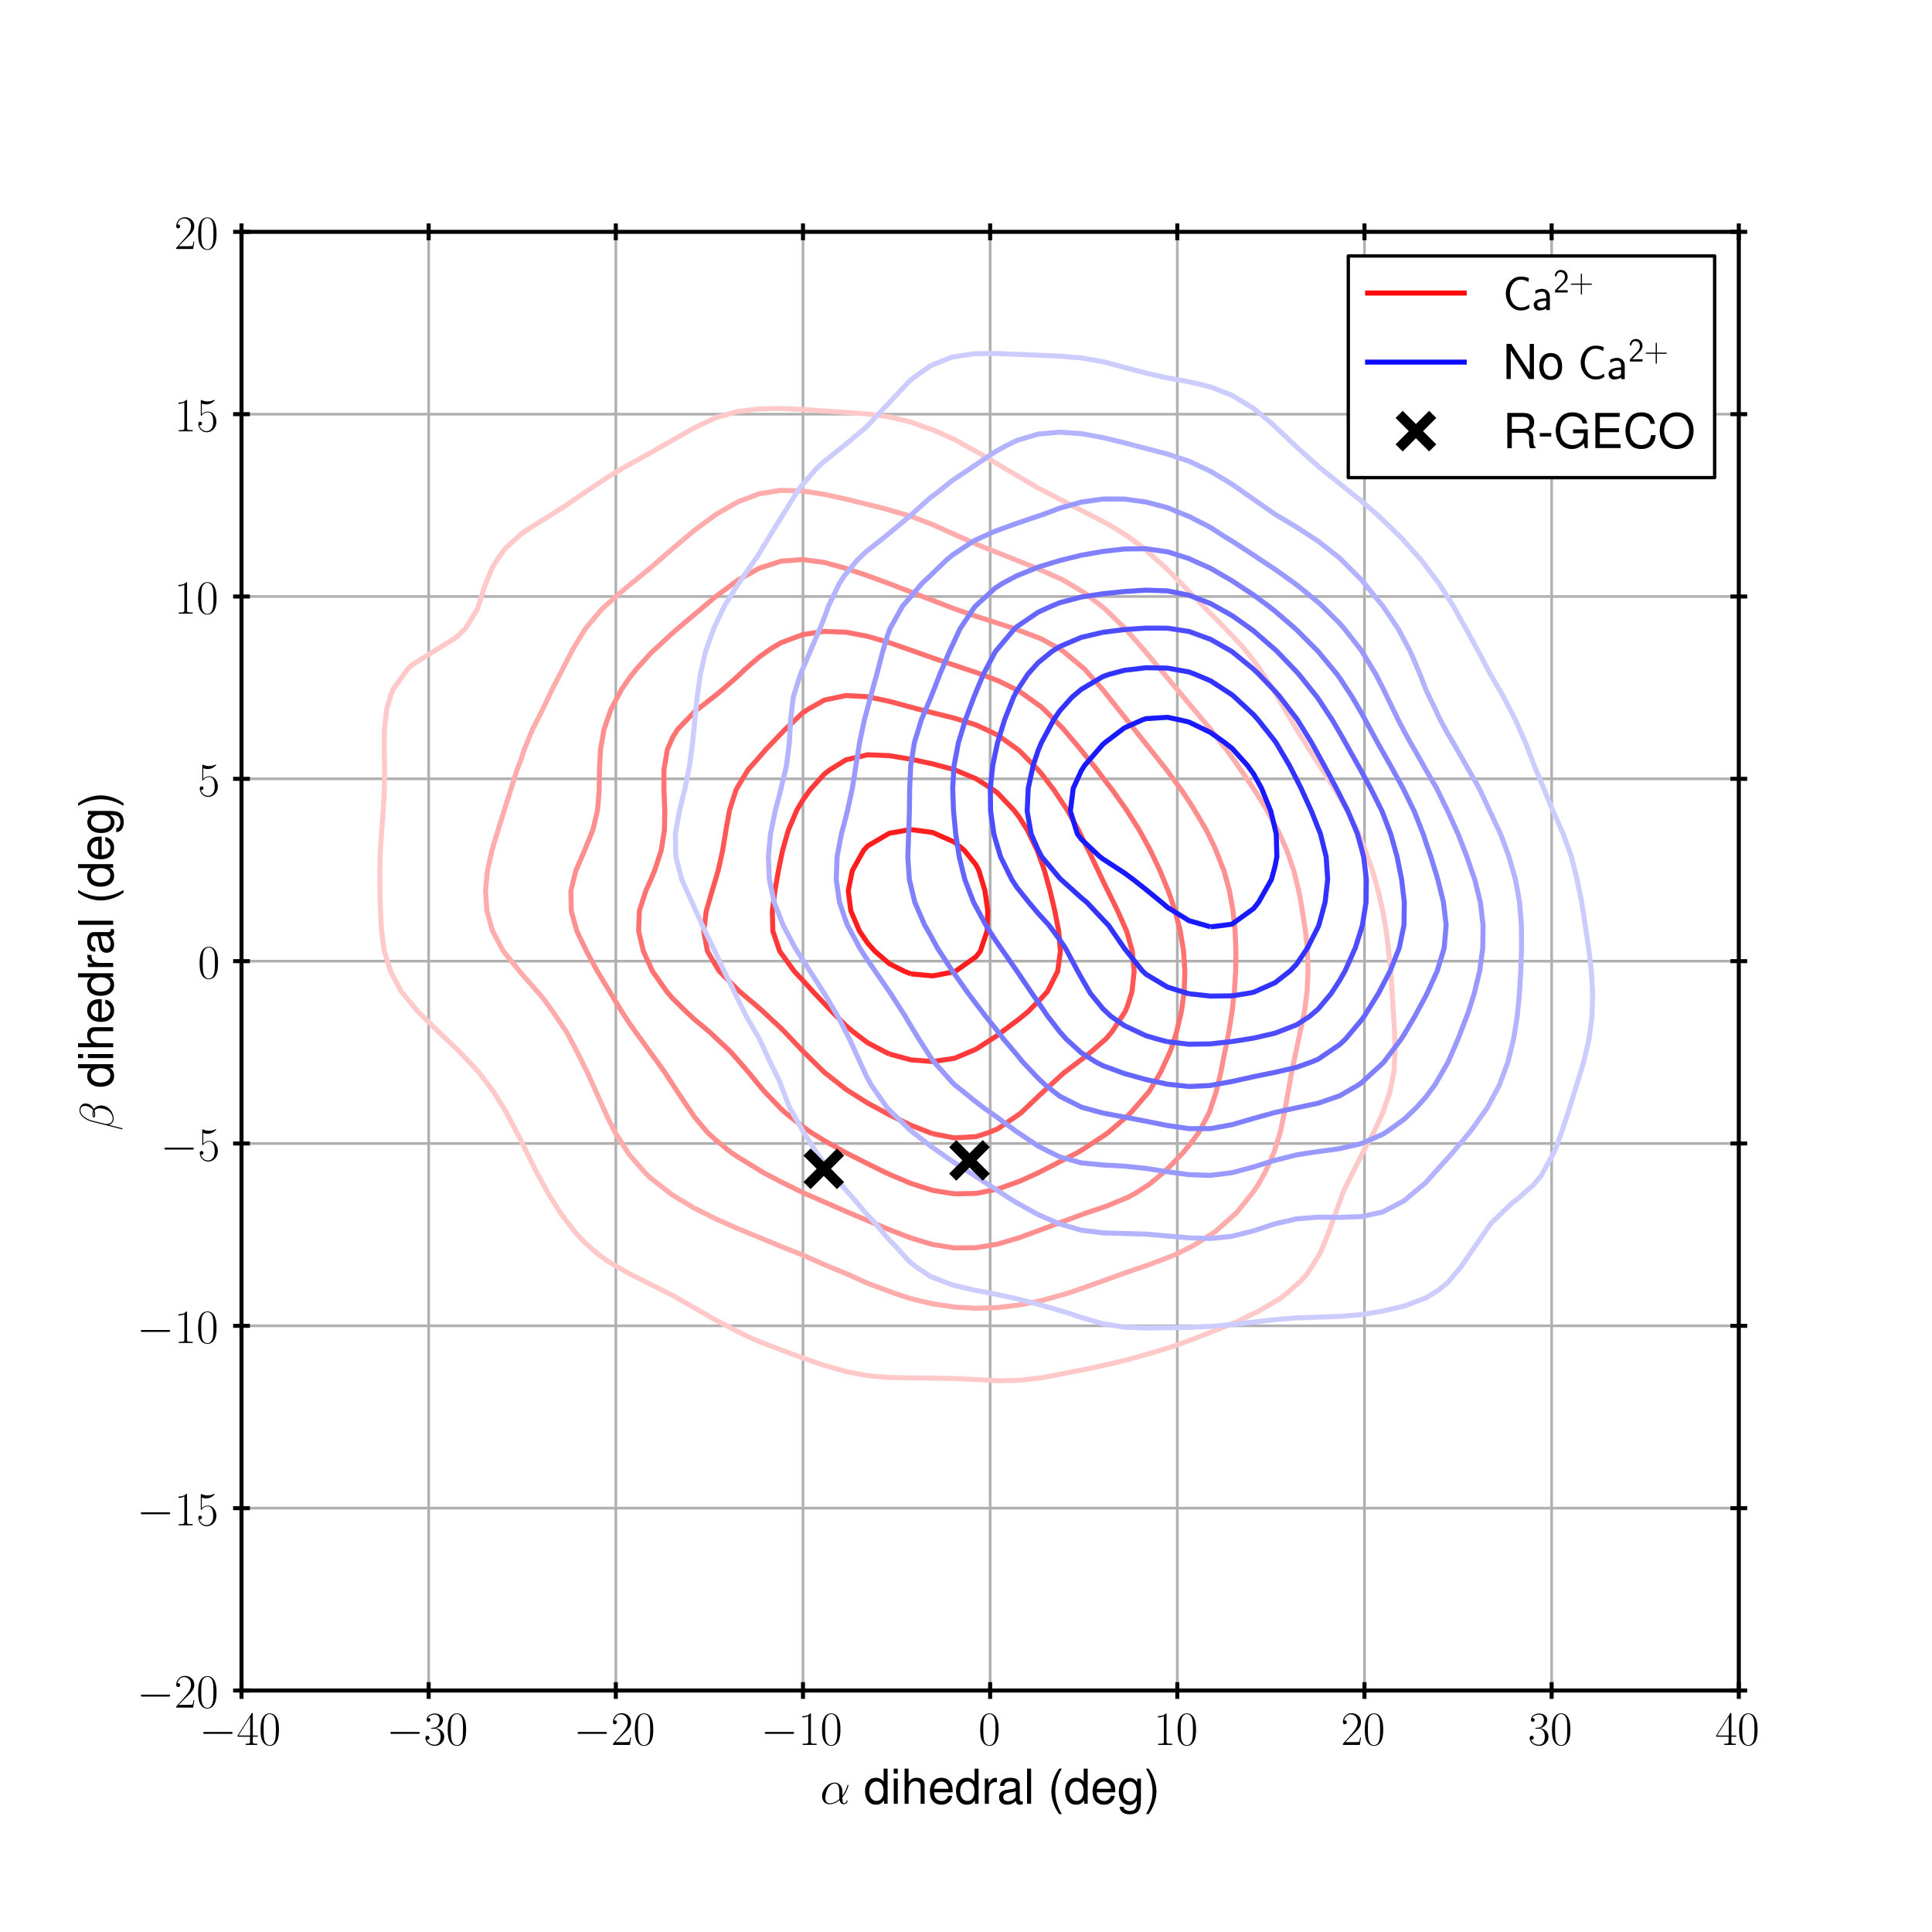 <?xml version="1.0" encoding="UTF-8" standalone="no"?>
<!-- Created with matplotlib (https://matplotlib.org/) -->

<svg
   height="576pt"
   version="1.1"
   viewBox="0 0 576 576"
   width="576pt"
   id="svg1409"
   sodipodi:docname="REX-GECO-dihedrals.svg"
   inkscape:version="1.1 (c4e8f9e, 2021-05-24)"
   xmlns:inkscape="http://www.inkscape.org/namespaces/inkscape"
   xmlns:sodipodi="http://sodipodi.sourceforge.net/DTD/sodipodi-0.dtd"
   xmlns:xlink="http://www.w3.org/1999/xlink"
   xmlns="http://www.w3.org/2000/svg"
   xmlns:svg="http://www.w3.org/2000/svg"
   xmlns:rdf="http://www.w3.org/1999/02/22-rdf-syntax-ns#"
   xmlns:cc="http://creativecommons.org/ns#"
   xmlns:dc="http://purl.org/dc/elements/1.1/">
  <sodipodi:namedview
     id="namedview1411"
     pagecolor="#ffffff"
     bordercolor="#666666"
     borderopacity="1.0"
     inkscape:pageshadow="2"
     inkscape:pageopacity="1"
     inkscape:pagecheckerboard="true"
     inkscape:document-units="pt"
     showgrid="false"
     inkscape:zoom="1.1028646"
     inkscape:cx="384"
     inkscape:cy="474.67296"
     inkscape:window-width="1296"
     inkscape:window-height="1027"
     inkscape:window-x="377"
     inkscape:window-y="25"
     inkscape:window-maximized="0"
     inkscape:current-layer="svg1409" />
  <defs
     id="defs755">
    <style
       type="text/css"
       id="style753">*{stroke-linecap:butt;stroke-linejoin:round;}</style>
  </defs>
  <rect
     style="fill:#ffffff;stroke-width:0.774;stroke:none;fill-opacity:1"
     id="rect2828"
     width="576"
     height="576"
     x="0"
     y="0" />
  <g
     id="figure_1">
    <g
       id="patch_1">
      <path
         d="M 0 576  L 576 576  L 576 0  L 0 0  z "
         style="fill:none;"
         id="path757" />
    </g>
    <g
       id="axes_1">
      <g
         id="patch_2">
        <path
           d="M 72 504  L 518.4 504  L 518.4 69.12  L 72 69.12  z "
           style="fill:#ffffff;"
           id="path760" />
      </g>
      <g
         id="matplotlib.axis_1">
        <g
           id="xtick_1">
          <g
             id="line2d_1">
            <path
               clip-path="url(#p3754c2c06f)"
               d="M 72 504  L 72 69.12  "
               style="fill:none;stroke:#b0b0b0;stroke-linecap:square;stroke-width:0.8;"
               id="path763" />
          </g>
          <g
             id="line2d_2">
            <defs
               id="defs767">
              <path
                 d="M 0 2.5  L 0 -2.5  "
                 id="m1f275f8897"
                 style="stroke:#000000;stroke-width:1.2;" />
            </defs>
            <g
               id="g771">
              <use
                 style="stroke:#000000;stroke-width:1.2;"
                 x="72"
                 xlink:href="#m1f275f8897"
                 y="504"
                 id="use769" />
            </g>
          </g>
          <g
             id="line2d_3">
            <g
               id="g776">
              <use
                 style="stroke:#000000;stroke-width:1.2;"
                 x="72"
                 xlink:href="#m1f275f8897"
                 y="69.12"
                 id="use774" />
            </g>
          </g>
          <g
             id="text_1">
            <!-- $\mathdefault{−40}$ -->
            <g
               transform="translate(59.397 520.222)scale(0.144 -0.144)"
               id="g790">
              <defs
                 id="defs782">
                <path
                   d="M 65.906 23  C 67.594 23 69.406 23 69.406 25  C 69.406 27 67.594 27 65.906 27  L 11.797 27  C 10.094 27 8.297 27 8.297 25  C 8.297 23 10.094 23 11.797 23  z "
                   id="CMSY10-0" />
                <path
                   d="M 33.594 64.406  C 33.594 66.5 33.5 66.5 31.703 66.5  L 2 19.594  L 2 17  L 27.797 17  L 27.797 7.141  C 27.797 3.5 27.594 2.5 20.594 2.5  L 18.703 2.5  L 18.703 0  C 21.906 0 27.297 0 30.703 0  C 34.094 0 39.5 0 42.703 0  L 42.703 2.5  L 40.797 2.5  C 33.797 2.5 33.594 3.5 33.594 7.141  L 33.594 17  L 43.797 17  L 43.797 19.594  L 33.594 19.594  z M 28.094 57.859  L 28.094 19.594  L 4 19.594  z "
                   id="CMR17-52" />
                <path
                   d="M 42 31.641  C 42 37.75 41.906 48.125 37.703 56.109  C 34 63.109 28.094 65.594 22.906 65.594  C 18.094 65.594 12 63.406 8.203 56.203  C 4.203 48.719 3.797 39.438 3.797 31.641  C 3.797 25.953 3.906 17.281 7 9.672  C 11.297 -0.609 19 -2 22.906 -2  C 27.5 -2 34.5 -0.109 38.594 9.375  C 41.594 16.281 42 24.359 42 31.641  z M 22.906 -0.406  C 16.5 -0.406 12.703 5.078 11.297 12.688  C 10.203 18.562 10.203 27.156 10.203 32.75  C 10.203 40.438 10.203 46.828 11.5 52.922  C 13.406 61.391 19 64 22.906 64  C 27 64 32.297 61.297 34.203 53.125  C 35.5 47.438 35.594 40.734 35.594 32.75  C 35.594 26.25 35.594 18.266 34.406 12.375  C 32.297 1.484 26.406 -0.406 22.906 -0.406  z "
                   id="CMR17-48" />
              </defs>
              <use
                 transform="scale(0.996)"
                 xlink:href="#CMSY10-0"
                 id="use784" />
              <use
                 transform="translate(77.487 0)scale(0.996)"
                 xlink:href="#CMR17-52"
                 id="use786" />
              <use
                 transform="translate(123.178 0)scale(0.996)"
                 xlink:href="#CMR17-48"
                 id="use788" />
            </g>
          </g>
        </g>
        <g
           id="xtick_2">
          <g
             id="line2d_4">
            <path
               clip-path="url(#p3754c2c06f)"
               d="M 127.8 504  L 127.8 69.12  "
               style="fill:none;stroke:#b0b0b0;stroke-linecap:square;stroke-width:0.8;"
               id="path794" />
          </g>
          <g
             id="line2d_5">
            <g
               id="g799">
              <use
                 style="stroke:#000000;stroke-width:1.2;"
                 x="127.8"
                 xlink:href="#m1f275f8897"
                 y="504"
                 id="use797" />
            </g>
          </g>
          <g
             id="line2d_6">
            <g
               id="g804">
              <use
                 style="stroke:#000000;stroke-width:1.2;"
                 x="127.8"
                 xlink:href="#m1f275f8897"
                 y="69.12"
                 id="use802" />
            </g>
          </g>
          <g
             id="text_2">
            <!-- $\mathdefault{−30}$ -->
            <g
               transform="translate(115.197 520.222)scale(0.144 -0.144)"
               id="g816">
              <defs
                 id="defs808">
                <path
                   d="M 22.094 33.703  C 31 33.703 34.906 25.969 34.906 17.031  C 34.906 5 28.5 0.391 22.703 0.391  C 17.406 0.391 8.797 3.031 6.094 10.828  C 6.594 10.625 7.094 10.625 7.594 10.625  C 10 10.625 11.797 12.219 11.797 14.812  C 11.797 17.703 9.594 19 7.594 19  C 5.906 19 3.297 18.203 3.297 14.469  C 3.297 5.234 12.297 -2 22.906 -2  C 34 -2 42.5 6.719 42.5 16.953  C 42.5 26.672 34.5 33.703 25 34.797  C 32.594 36.375 39.906 43.062 39.906 52.016  C 39.906 59.688 32 65.297 23 65.297  C 13.906 65.297 5.906 59.828 5.906 52.016  C 5.906 48.594 8.5 48 9.797 48  C 11.906 48 13.703 49.297 13.703 51.891  C 13.703 54.469 11.906 55.766 9.797 55.766  C 9.406 55.766 8.906 55.766 8.5 55.578  C 11.406 61.859 19.297 63 22.797 63  C 26.297 63 32.906 61.328 32.906 51.875  C 32.906 49.109 32.5 44.188 29.094 39.844  C 26.094 36 22.703 36 19.406 35.688  C 18.906 35.688 16.594 35.453 16.203 35.453  C 15.5 35.359 15.094 35.266 15.094 34.5  C 15.094 33.797 15.203 33.703 17.203 33.703  z "
                   id="CMR17-51" />
              </defs>
              <use
                 transform="scale(0.996)"
                 xlink:href="#CMSY10-0"
                 id="use810" />
              <use
                 transform="translate(77.487 0)scale(0.996)"
                 xlink:href="#CMR17-51"
                 id="use812" />
              <use
                 transform="translate(123.178 0)scale(0.996)"
                 xlink:href="#CMR17-48"
                 id="use814" />
            </g>
          </g>
        </g>
        <g
           id="xtick_3">
          <g
             id="line2d_7">
            <path
               clip-path="url(#p3754c2c06f)"
               d="M 183.6 504  L 183.6 69.12  "
               style="fill:none;stroke:#b0b0b0;stroke-linecap:square;stroke-width:0.8;"
               id="path820" />
          </g>
          <g
             id="line2d_8">
            <g
               id="g825">
              <use
                 style="stroke:#000000;stroke-width:1.2;"
                 x="183.6"
                 xlink:href="#m1f275f8897"
                 y="504"
                 id="use823" />
            </g>
          </g>
          <g
             id="line2d_9">
            <g
               id="g830">
              <use
                 style="stroke:#000000;stroke-width:1.2;"
                 x="183.6"
                 xlink:href="#m1f275f8897"
                 y="69.12"
                 id="use828" />
            </g>
          </g>
          <g
             id="text_3">
            <!-- $\mathdefault{−20}$ -->
            <g
               transform="translate(170.997 520.222)scale(0.144 -0.144)"
               id="g842">
              <defs
                 id="defs834">
                <path
                   d="M 41.703 15.453  L 39.906 15.453  C 38.906 8.375 38.094 7.172 37.703 6.562  C 37.203 5.766 30 5.766 28.594 5.766  L 9.406 5.766  C 13 9.672 20 16.75 28.5 24.953  C 34.594 30.734 41.703 37.531 41.703 47.422  C 41.703 59.219 32.297 66 21.797 66  C 10.797 66 4.094 56.312 4.094 47.344  C 4.094 43.438 7 42.938 8.203 42.938  C 9.203 42.938 12.203 43.547 12.203 47.031  C 12.203 50.109 9.594 51 8.203 51  C 7.594 51 7 50.906 6.594 50.703  C 8.5 59.219 14.297 63.406 20.406 63.406  C 29.094 63.406 34.797 56.516 34.797 47.422  C 34.797 38.734 29.703 31.25 24 24.75  L 4.094 2.281  L 4.094 0  L 39.297 0  z "
                   id="CMR17-50" />
              </defs>
              <use
                 transform="scale(0.996)"
                 xlink:href="#CMSY10-0"
                 id="use836" />
              <use
                 transform="translate(77.487 0)scale(0.996)"
                 xlink:href="#CMR17-50"
                 id="use838" />
              <use
                 transform="translate(123.178 0)scale(0.996)"
                 xlink:href="#CMR17-48"
                 id="use840" />
            </g>
          </g>
        </g>
        <g
           id="xtick_4">
          <g
             id="line2d_10">
            <path
               clip-path="url(#p3754c2c06f)"
               d="M 239.4 504  L 239.4 69.12  "
               style="fill:none;stroke:#b0b0b0;stroke-linecap:square;stroke-width:0.8;"
               id="path846" />
          </g>
          <g
             id="line2d_11">
            <g
               id="g851">
              <use
                 style="stroke:#000000;stroke-width:1.2;"
                 x="239.4"
                 xlink:href="#m1f275f8897"
                 y="504"
                 id="use849" />
            </g>
          </g>
          <g
             id="line2d_12">
            <g
               id="g856">
              <use
                 style="stroke:#000000;stroke-width:1.2;"
                 x="239.4"
                 xlink:href="#m1f275f8897"
                 y="69.12"
                 id="use854" />
            </g>
          </g>
          <g
             id="text_4">
            <!-- $\mathdefault{−10}$ -->
            <g
               transform="translate(226.797 520.222)scale(0.144 -0.144)"
               id="g868">
              <defs
                 id="defs860">
                <path
                   d="M 26.594 63.406  C 26.594 65.5 26.5 65.5 25.094 65.5  C 21.203 61.188 15.297 59.797 9.703 59.797  C 9.406 59.797 8.906 59.797 8.797 59.5  C 8.703 59.297 8.703 59.094 8.703 57  C 11.797 57 17 57.594 21 59.984  L 21 7.203  C 21 3.688 20.797 2.5 12.203 2.5  L 9.203 2.5  L 9.203 0  C 14 0 19 0 23.797 0  C 28.594 0 33.594 0 38.406 0  L 38.406 2.5  L 35.406 2.5  C 26.797 2.5 26.594 3.594 26.594 7.156  z "
                   id="CMR17-49" />
              </defs>
              <use
                 transform="scale(0.996)"
                 xlink:href="#CMSY10-0"
                 id="use862" />
              <use
                 transform="translate(77.487 0)scale(0.996)"
                 xlink:href="#CMR17-49"
                 id="use864" />
              <use
                 transform="translate(123.178 0)scale(0.996)"
                 xlink:href="#CMR17-48"
                 id="use866" />
            </g>
          </g>
        </g>
        <g
           id="xtick_5">
          <g
             id="line2d_13">
            <path
               clip-path="url(#p3754c2c06f)"
               d="M 295.2 504  L 295.2 69.12  "
               style="fill:none;stroke:#b0b0b0;stroke-linecap:square;stroke-width:0.8;"
               id="path872" />
          </g>
          <g
             id="line2d_14">
            <g
               id="g877">
              <use
                 style="stroke:#000000;stroke-width:1.2;"
                 x="295.2"
                 xlink:href="#m1f275f8897"
                 y="504"
                 id="use875" />
            </g>
          </g>
          <g
             id="line2d_15">
            <g
               id="g882">
              <use
                 style="stroke:#000000;stroke-width:1.2;"
                 x="295.2"
                 xlink:href="#m1f275f8897"
                 y="69.12"
                 id="use880" />
            </g>
          </g>
          <g
             id="text_5">
            <!-- $\mathdefault{0}$ -->
            <g
               transform="translate(291.688 520.222)scale(0.144 -0.144)"
               id="g887">
              <use
                 transform="scale(0.996)"
                 xlink:href="#CMR17-48"
                 id="use885" />
            </g>
          </g>
        </g>
        <g
           id="xtick_6">
          <g
             id="line2d_16">
            <path
               clip-path="url(#p3754c2c06f)"
               d="M 351 504  L 351 69.12  "
               style="fill:none;stroke:#b0b0b0;stroke-linecap:square;stroke-width:0.8;"
               id="path891" />
          </g>
          <g
             id="line2d_17">
            <g
               id="g896">
              <use
                 style="stroke:#000000;stroke-width:1.2;"
                 x="351"
                 xlink:href="#m1f275f8897"
                 y="504"
                 id="use894" />
            </g>
          </g>
          <g
             id="line2d_18">
            <g
               id="g901">
              <use
                 style="stroke:#000000;stroke-width:1.2;"
                 x="351"
                 xlink:href="#m1f275f8897"
                 y="69.12"
                 id="use899" />
            </g>
          </g>
          <g
             id="text_6">
            <!-- $\mathdefault{10}$ -->
            <g
               transform="translate(343.976 520.222)scale(0.144 -0.144)"
               id="g908">
              <use
                 transform="scale(0.996)"
                 xlink:href="#CMR17-49"
                 id="use904" />
              <use
                 transform="translate(45.69 0)scale(0.996)"
                 xlink:href="#CMR17-48"
                 id="use906" />
            </g>
          </g>
        </g>
        <g
           id="xtick_7">
          <g
             id="line2d_19">
            <path
               clip-path="url(#p3754c2c06f)"
               d="M 406.8 504  L 406.8 69.12  "
               style="fill:none;stroke:#b0b0b0;stroke-linecap:square;stroke-width:0.8;"
               id="path912" />
          </g>
          <g
             id="line2d_20">
            <g
               id="g917">
              <use
                 style="stroke:#000000;stroke-width:1.2;"
                 x="406.8"
                 xlink:href="#m1f275f8897"
                 y="504"
                 id="use915" />
            </g>
          </g>
          <g
             id="line2d_21">
            <g
               id="g922">
              <use
                 style="stroke:#000000;stroke-width:1.2;"
                 x="406.8"
                 xlink:href="#m1f275f8897"
                 y="69.12"
                 id="use920" />
            </g>
          </g>
          <g
             id="text_7">
            <!-- $\mathdefault{20}$ -->
            <g
               transform="translate(399.776 520.222)scale(0.144 -0.144)"
               id="g929">
              <use
                 transform="scale(0.996)"
                 xlink:href="#CMR17-50"
                 id="use925" />
              <use
                 transform="translate(45.69 0)scale(0.996)"
                 xlink:href="#CMR17-48"
                 id="use927" />
            </g>
          </g>
        </g>
        <g
           id="xtick_8">
          <g
             id="line2d_22">
            <path
               clip-path="url(#p3754c2c06f)"
               d="M 462.6 504  L 462.6 69.12  "
               style="fill:none;stroke:#b0b0b0;stroke-linecap:square;stroke-width:0.8;"
               id="path933" />
          </g>
          <g
             id="line2d_23">
            <g
               id="g938">
              <use
                 style="stroke:#000000;stroke-width:1.2;"
                 x="462.6"
                 xlink:href="#m1f275f8897"
                 y="504"
                 id="use936" />
            </g>
          </g>
          <g
             id="line2d_24">
            <g
               id="g943">
              <use
                 style="stroke:#000000;stroke-width:1.2;"
                 x="462.6"
                 xlink:href="#m1f275f8897"
                 y="69.12"
                 id="use941" />
            </g>
          </g>
          <g
             id="text_8">
            <!-- $\mathdefault{30}$ -->
            <g
               transform="translate(455.576 520.222)scale(0.144 -0.144)"
               id="g950">
              <use
                 transform="scale(0.996)"
                 xlink:href="#CMR17-51"
                 id="use946" />
              <use
                 transform="translate(45.69 0)scale(0.996)"
                 xlink:href="#CMR17-48"
                 id="use948" />
            </g>
          </g>
        </g>
        <g
           id="xtick_9">
          <g
             id="line2d_25">
            <path
               clip-path="url(#p3754c2c06f)"
               d="M 518.4 504  L 518.4 69.12  "
               style="fill:none;stroke:#b0b0b0;stroke-linecap:square;stroke-width:0.8;"
               id="path954" />
          </g>
          <g
             id="line2d_26">
            <g
               id="g959">
              <use
                 style="stroke:#000000;stroke-width:1.2;"
                 x="518.4"
                 xlink:href="#m1f275f8897"
                 y="504"
                 id="use957" />
            </g>
          </g>
          <g
             id="line2d_27">
            <g
               id="g964">
              <use
                 style="stroke:#000000;stroke-width:1.2;"
                 x="518.4"
                 xlink:href="#m1f275f8897"
                 y="69.12"
                 id="use962" />
            </g>
          </g>
          <g
             id="text_9">
            <!-- $\mathdefault{40}$ -->
            <g
               transform="translate(511.376 520.222)scale(0.144 -0.144)"
               id="g971">
              <use
                 transform="scale(0.996)"
                 xlink:href="#CMR17-52"
                 id="use967" />
              <use
                 transform="translate(45.69 0)scale(0.996)"
                 xlink:href="#CMR17-48"
                 id="use969" />
            </g>
          </g>
        </g>
        <g
           id="text_10">
          <!-- $\alpha$ dihedral (deg) -->
          <g
             transform="translate(244.514 537.764)scale(0.144 -0.144)"
             id="g1016">
            <defs
               id="defs986">
              <path
                 d="M 46.297 25.25  C 46.297 34.922 40.797 43.984 30.203 43.984  C 17.094 43.984 4 29.719 4 15.562  C 4 6.891 9.406 -1 19.594 -1  C 25.797 -1 33.203 1.391 40.297 7.375  C 41.703 1.797 44.797 -1 49.094 -1  C 54.5 -1 57.203 4.594 57.203 5.891  C 57.203 6.781 56.5 6.781 56.203 6.781  C 55.406 6.781 55.297 6.484 55 5.688  C 54.094 3.188 51.797 1 49.406 1  C 46.297 1 46.297 7.375 46.297 13.469  C 56.5 25.641 58.906 38.219 58.906 38.312  C 58.906 39.219 58.094 39.219 57.797 39.219  C 56.906 39.219 56.797 38.922 56.406 37.125  C 55.094 32.734 52.5 24.953 46.297 16.766  z M 40 9.781  C 31.203 1.891 23.297 1 19.797 1  C 12.703 1 10.703 7.281 10.703 11.969  C 10.703 16.25 12.906 26.438 16 31.938  C 20.094 38.922 25.703 42 30.203 42  C 39.906 42 39.906 29.328 39.906 20.953  C 39.906 18.469 39.797 15.875 39.797 13.375  C 39.797 11.375 39.906 10.875 40 9.781  z "
                 id="CMMI12-11" />
              <path
                 d="M 49.5 73  L 41.203 73  L 41.203 45.891  C 37.703 51.188 32.094 54 25.094 54  C 11.5 54 2.594 43.141 2.594 26.484  C 2.594 8.844 11.297 -2 25.406 -2  C 32.594 -2 37.594 0.703 42.094 7.203  L 42.094 -0.031  L 49.5 -0.031  z M 26.5 46.188  C 35.5 46.188 41.203 38.234 41.203 25.797  C 41.203 13.766 35.406 5.812 26.594 5.812  C 17.406 5.812 11.297 13.859 11.297 26  C 11.297 38.125 17.406 46.188 26.5 46.188  z "
                 id="Nimbus_Sans_L_Regular-100" />
              <path
                 d="M 15 52.484  L 6.703 52.484  L 6.703 0  L 15 0  z M 15 73  L 6.594 73  L 6.594 62.484  L 15 62.484  z "
                 id="Nimbus_Sans_L_Regular-105" />
              <path
                 d="M 7 73  L 7 -0.031  L 15.297 -0.031  L 15.297 28.938  C 15.297 39.672 20.906 46.688 29.5 46.688  C 32.203 46.688 34.906 45.781 36.906 44.281  C 39.297 42.578 40.297 40.062 40.297 36.359  L 40.297 -0.031  L 48.594 -0.031  L 48.594 39.656  C 48.594 48.484 42.297 54 32.094 54  C 24.703 54 20.203 51.688 15.297 45.281  L 15.297 73  z "
                 id="Nimbus_Sans_L_Regular-104" />
              <path
                 d="M 51.297 23.891  C 51.297 31.781 50.703 36.531 49.203 40.375  C 45.797 48.859 37.797 54 28 54  C 13.406 54 4 42.844 4 25.703  C 4 8.547 13.094 -2 27.797 -2  C 39.797 -2 48.094 4.844 50.203 16.312  L 41.797 16.312  C 39.5 9.344 34.797 5.703 28.094 5.703  C 22.797 5.703 18.297 8.125 15.5 12.578  C 13.5 15.594 12.797 18.641 12.703 23.891  z M 12.906 31  C 13.594 40.266 19.5 46.281 27.906 46.281  C 36.094 46.281 42.406 39.531 42.406 31  C 42.406 31 42.406 31 42.297 31  z "
                 id="Nimbus_Sans_L_Regular-101" />
              <path
                 d="M 6.906 52.484  L 6.906 0  L 15.297 0  L 15.297 27.203  C 15.297 34.703 17.203 39.609 21.203 42.5  C 23.797 44.406 26.297 45 32.094 45  L 32.094 53.625  C 30.703 53.812 30 53.812 28.906 53.812  C 23.5 53.812 19.406 50.625 14.594 42.906  L 14.594 52.484  z "
                 id="Nimbus_Sans_L_Regular-114" />
              <path
                 d="M 53.5 5.203  C 52.594 5 52.203 5 51.703 5  C 48.797 5 47.203 6.484 47.203 9.078  L 47.203 39.766  C 47.203 49.016 40.406 54 27.5 54  C 19.906 54 13.594 51.812 10.094 47.906  C 7.703 45.203 6.703 42.219 6.5 37.031  L 14.906 37.031  C 15.594 43.391 19.406 46.281 27.203 46.281  C 34.703 46.281 38.906 43.484 38.906 38.516  L 38.906 36.328  C 38.906 32.828 36.797 31.344 30.203 30.547  C 18.406 29.062 16.594 28.656 13.406 27.359  C 7.297 24.875 4.203 20.188 4.203 13.422  C 4.203 3.969 10.797 -2 21.406 -2  C 28 -2 33.297 0.297 39.203 5.703  C 39.797 0.391 42.406 -2 47.797 -2  C 49.5 -2 50.797 -1.812 53.5 -1.094  z M 38.906 16.75  C 38.906 13.953 38.094 12.266 35.594 9.984  C 32.203 6.891 28.094 5.312 23.203 5.312  C 16.703 5.312 12.906 8.391 12.906 13.656  C 12.906 19.141 16.594 21.922 25.5 23.219  C 34.297 24.406 36.094 24.812 38.906 26.094  z "
                 id="Nimbus_Sans_L_Regular-97" />
              <path
                 d="M 15.203 73  L 6.797 73  L 6.797 -0.031  L 15.203 -0.031  z "
                 id="Nimbus_Sans_L_Regular-108" />
              <path
                 d="M 23.594 73  C 13.594 59.844 7.297 41.562 7.297 25.797  C 7.297 9.938 13.594 -8.344 23.594 -21.5  L 29.094 -21.5  C 20.297 -7.141 15.406 9.734 15.406 25.797  C 15.406 41.766 20.297 58.734 29.094 73  z "
                 id="Nimbus_Sans_L_Regular-40" />
              <path
                 d="M 41.203 52.203  L 41.203 44.594  C 37 50.812 31.906 53.719 25.203 53.719  C 11.906 53.719 2.906 42.062 2.906 25  C 2.906 16.375 5.203 9.344 9.5 4.312  C 13.406 -0.109 19 -2.703 24.5 -2.703  C 31.094 -2.703 35.703 0.094 40.406 6.703  L 40.406 4.031  C 40.406 -3 39.5 -7.266 37.406 -10.141  C 35.203 -13.188 30.906 -14.984 25.797 -14.984  C 22 -14.984 18.594 -14 16.297 -12.234  C 14.406 -10.75 13.594 -9.375 13.094 -6.344  L 4.594 -6.344  C 5.5 -16.141 13.203 -22 25.5 -22  C 33.297 -22 40 -19.484 43.406 -15.297  C 47.406 -10.484 48.906 -3.891 48.906 8.406  L 48.906 52.203  z M 26.094 46  C 35.094 46 40.406 38.359 40.406 25.203  C 40.406 12.625 35 5 26.203 5  C 17.094 5 11.594 12.75 11.594 25.5  C 11.594 38.156 17.203 46 26.094 46  z "
                 id="Nimbus_Sans_L_Regular-103" />
              <path
                 d="M 9.297 -21.5  C 19.297 -8.344 25.594 9.938 25.594 25.688  C 25.594 41.562 19.297 59.844 9.297 73  L 3.797 73  C 12.594 58.641 17.5 41.766 17.5 25.688  C 17.5 9.734 12.594 -7.25 3.797 -21.5  z "
                 id="Nimbus_Sans_L_Regular-41" />
            </defs>
            <use
               transform="scale(0.996)"
               xlink:href="#CMMI12-11"
               id="use988" />
            <use
               transform="translate(90.376 0)scale(0.996)"
               xlink:href="#Nimbus_Sans_L_Regular-100"
               id="use990" />
            <use
               transform="translate(145.768 0)scale(0.996)"
               xlink:href="#Nimbus_Sans_L_Regular-105"
               id="use992" />
            <use
               transform="translate(167.885 0)scale(0.996)"
               xlink:href="#Nimbus_Sans_L_Regular-104"
               id="use994" />
            <use
               transform="translate(223.276 0)scale(0.996)"
               xlink:href="#Nimbus_Sans_L_Regular-101"
               id="use996" />
            <use
               transform="translate(278.668 0)scale(0.996)"
               xlink:href="#Nimbus_Sans_L_Regular-100"
               id="use998" />
            <use
               transform="translate(334.06 0)scale(0.996)"
               xlink:href="#Nimbus_Sans_L_Regular-114"
               id="use1000" />
            <use
               transform="translate(366.239 0)scale(0.996)"
               xlink:href="#Nimbus_Sans_L_Regular-97"
               id="use1002" />
            <use
               transform="translate(421.63 0)scale(0.996)"
               xlink:href="#Nimbus_Sans_L_Regular-108"
               id="use1004" />
            <use
               transform="translate(471.442 0)scale(0.996)"
               xlink:href="#Nimbus_Sans_L_Regular-40"
               id="use1006" />
            <use
               transform="translate(504.618 0)scale(0.996)"
               xlink:href="#Nimbus_Sans_L_Regular-100"
               id="use1008" />
            <use
               transform="translate(560.009 0)scale(0.996)"
               xlink:href="#Nimbus_Sans_L_Regular-101"
               id="use1010" />
            <use
               transform="translate(615.401 0)scale(0.996)"
               xlink:href="#Nimbus_Sans_L_Regular-103"
               id="use1012" />
            <use
               transform="translate(670.793 0)scale(0.996)"
               xlink:href="#Nimbus_Sans_L_Regular-41"
               id="use1014" />
          </g>
        </g>
      </g>
      <g
         id="matplotlib.axis_2">
        <g
           id="ytick_1">
          <g
             id="line2d_28">
            <path
               clip-path="url(#p3754c2c06f)"
               d="M 72 504  L 518.4 504  "
               style="fill:none;stroke:#b0b0b0;stroke-linecap:square;stroke-width:0.8;"
               id="path1020" />
          </g>
          <g
             id="line2d_29">
            <defs
               id="defs1024">
              <path
                 d="M 2.5 0  L -2.5 -0  "
                 id="mcffd63a712"
                 style="stroke:#000000;stroke-width:1.2;" />
            </defs>
            <g
               id="g1028">
              <use
                 style="stroke:#000000;stroke-width:1.2;"
                 x="72"
                 xlink:href="#mcffd63a712"
                 y="504"
                 id="use1026" />
            </g>
          </g>
          <g
             id="line2d_30">
            <g
               id="g1033">
              <use
                 style="stroke:#000000;stroke-width:1.2;"
                 x="518.4"
                 xlink:href="#mcffd63a712"
                 y="504"
                 id="use1031" />
            </g>
          </g>
          <g
             id="text_11">
            <!-- $\mathdefault{−20}$ -->
            <g
               transform="translate(40.795 509.111)scale(0.144 -0.144)"
               id="g1042">
              <use
                 transform="scale(0.996)"
                 xlink:href="#CMSY10-0"
                 id="use1036" />
              <use
                 transform="translate(77.487 0)scale(0.996)"
                 xlink:href="#CMR17-50"
                 id="use1038" />
              <use
                 transform="translate(123.178 0)scale(0.996)"
                 xlink:href="#CMR17-48"
                 id="use1040" />
            </g>
          </g>
        </g>
        <g
           id="ytick_2">
          <g
             id="line2d_31">
            <path
               clip-path="url(#p3754c2c06f)"
               d="M 72 449.64  L 518.4 449.64  "
               style="fill:none;stroke:#b0b0b0;stroke-linecap:square;stroke-width:0.8;"
               id="path1046" />
          </g>
          <g
             id="line2d_32">
            <g
               id="g1051">
              <use
                 style="stroke:#000000;stroke-width:1.2;"
                 x="72"
                 xlink:href="#mcffd63a712"
                 y="449.64"
                 id="use1049" />
            </g>
          </g>
          <g
             id="line2d_33">
            <g
               id="g1056">
              <use
                 style="stroke:#000000;stroke-width:1.2;"
                 x="518.4"
                 xlink:href="#mcffd63a712"
                 y="449.64"
                 id="use1054" />
            </g>
          </g>
          <g
             id="text_12">
            <!-- $\mathdefault{−15}$ -->
            <g
               transform="translate(40.795 454.751)scale(0.144 -0.144)"
               id="g1068">
              <defs
                 id="defs1060">
                <path
                   d="M 11.406 57.688  C 12.406 57.281 16.5 56 20.703 56  C 30 56 35.094 61.109 38 64.062  C 38 64.953 38 65.5 37.406 65.5  C 37.297 65.5 37.094 65.5 36.297 65.047  C 32.797 63.406 28.703 62.078 23.703 62.078  C 20.703 62.078 16.203 62.484 11.297 64.672  C 10.203 65.172 10 65.172 9.906 65.172  C 9.406 65.172 9.297 65.062 9.297 63.078  L 9.297 34.422  C 9.297 32.641 9.297 32.141 10.297 32.141  C 10.797 32.141 11 32.344 11.5 33.031  C 14.703 37.516 19.094 39.406 24.094 39.406  C 27.594 39.406 35.094 37.219 35.094 20.141  C 35.094 16.953 35.094 11.172 32.094 6.578  C 29.594 2.484 25.703 0.391 21.406 0.391  C 14.797 0.391 8.094 5 6.297 12.719  C 6.703 12.609 7.5 12.422 7.906 12.422  C 9.203 12.422 11.703 13.125 11.703 16.219  C 11.703 18.906 9.797 20 7.906 20  C 5.594 20 4.094 18.594 4.094 15.797  C 4.094 7.094 11 -2 21.594 -2  C 31.906 -2 41.703 6.875 41.703 19.75  C 41.703 31.719 33.906 41 24.203 41  C 19.094 41 14.797 39.109 11.406 35.531  z "
                   id="CMR17-53" />
              </defs>
              <use
                 transform="scale(0.996)"
                 xlink:href="#CMSY10-0"
                 id="use1062" />
              <use
                 transform="translate(77.487 0)scale(0.996)"
                 xlink:href="#CMR17-49"
                 id="use1064" />
              <use
                 transform="translate(123.178 0)scale(0.996)"
                 xlink:href="#CMR17-53"
                 id="use1066" />
            </g>
          </g>
        </g>
        <g
           id="ytick_3">
          <g
             id="line2d_34">
            <path
               clip-path="url(#p3754c2c06f)"
               d="M 72 395.28  L 518.4 395.28  "
               style="fill:none;stroke:#b0b0b0;stroke-linecap:square;stroke-width:0.8;"
               id="path1072" />
          </g>
          <g
             id="line2d_35">
            <g
               id="g1077">
              <use
                 style="stroke:#000000;stroke-width:1.2;"
                 x="72"
                 xlink:href="#mcffd63a712"
                 y="395.28"
                 id="use1075" />
            </g>
          </g>
          <g
             id="line2d_36">
            <g
               id="g1082">
              <use
                 style="stroke:#000000;stroke-width:1.2;"
                 x="518.4"
                 xlink:href="#mcffd63a712"
                 y="395.28"
                 id="use1080" />
            </g>
          </g>
          <g
             id="text_13">
            <!-- $\mathdefault{−10}$ -->
            <g
               transform="translate(40.795 400.391)scale(0.144 -0.144)"
               id="g1091">
              <use
                 transform="scale(0.996)"
                 xlink:href="#CMSY10-0"
                 id="use1085" />
              <use
                 transform="translate(77.487 0)scale(0.996)"
                 xlink:href="#CMR17-49"
                 id="use1087" />
              <use
                 transform="translate(123.178 0)scale(0.996)"
                 xlink:href="#CMR17-48"
                 id="use1089" />
            </g>
          </g>
        </g>
        <g
           id="ytick_4">
          <g
             id="line2d_37">
            <path
               clip-path="url(#p3754c2c06f)"
               d="M 72 340.92  L 518.4 340.92  "
               style="fill:none;stroke:#b0b0b0;stroke-linecap:square;stroke-width:0.8;"
               id="path1095" />
          </g>
          <g
             id="line2d_38">
            <g
               id="g1100">
              <use
                 style="stroke:#000000;stroke-width:1.2;"
                 x="72"
                 xlink:href="#mcffd63a712"
                 y="340.92"
                 id="use1098" />
            </g>
          </g>
          <g
             id="line2d_39">
            <g
               id="g1105">
              <use
                 style="stroke:#000000;stroke-width:1.2;"
                 x="518.4"
                 xlink:href="#mcffd63a712"
                 y="340.92"
                 id="use1103" />
            </g>
          </g>
          <g
             id="text_14">
            <!-- $\mathdefault{−5}$ -->
            <g
               transform="translate(47.818 346.031)scale(0.144 -0.144)"
               id="g1112">
              <use
                 transform="scale(0.996)"
                 xlink:href="#CMSY10-0"
                 id="use1108" />
              <use
                 transform="translate(77.487 0)scale(0.996)"
                 xlink:href="#CMR17-53"
                 id="use1110" />
            </g>
          </g>
        </g>
        <g
           id="ytick_5">
          <g
             id="line2d_40">
            <path
               clip-path="url(#p3754c2c06f)"
               d="M 72 286.56  L 518.4 286.56  "
               style="fill:none;stroke:#b0b0b0;stroke-linecap:square;stroke-width:0.8;"
               id="path1116" />
          </g>
          <g
             id="line2d_41">
            <g
               id="g1121">
              <use
                 style="stroke:#000000;stroke-width:1.2;"
                 x="72"
                 xlink:href="#mcffd63a712"
                 y="286.56"
                 id="use1119" />
            </g>
          </g>
          <g
             id="line2d_42">
            <g
               id="g1126">
              <use
                 style="stroke:#000000;stroke-width:1.2;"
                 x="518.4"
                 xlink:href="#mcffd63a712"
                 y="286.56"
                 id="use1124" />
            </g>
          </g>
          <g
             id="text_15">
            <!-- $\mathdefault{0}$ -->
            <g
               transform="translate(58.976 291.671)scale(0.144 -0.144)"
               id="g1131">
              <use
                 transform="scale(0.996)"
                 xlink:href="#CMR17-48"
                 id="use1129" />
            </g>
          </g>
        </g>
        <g
           id="ytick_6">
          <g
             id="line2d_43">
            <path
               clip-path="url(#p3754c2c06f)"
               d="M 72 232.2  L 518.4 232.2  "
               style="fill:none;stroke:#b0b0b0;stroke-linecap:square;stroke-width:0.8;"
               id="path1135" />
          </g>
          <g
             id="line2d_44">
            <g
               id="g1140">
              <use
                 style="stroke:#000000;stroke-width:1.2;"
                 x="72"
                 xlink:href="#mcffd63a712"
                 y="232.2"
                 id="use1138" />
            </g>
          </g>
          <g
             id="line2d_45">
            <g
               id="g1145">
              <use
                 style="stroke:#000000;stroke-width:1.2;"
                 x="518.4"
                 xlink:href="#mcffd63a712"
                 y="232.2"
                 id="use1143" />
            </g>
          </g>
          <g
             id="text_16">
            <!-- $\mathdefault{5}$ -->
            <g
               transform="translate(58.976 237.311)scale(0.144 -0.144)"
               id="g1150">
              <use
                 transform="scale(0.996)"
                 xlink:href="#CMR17-53"
                 id="use1148" />
            </g>
          </g>
        </g>
        <g
           id="ytick_7">
          <g
             id="line2d_46">
            <path
               clip-path="url(#p3754c2c06f)"
               d="M 72 177.84  L 518.4 177.84  "
               style="fill:none;stroke:#b0b0b0;stroke-linecap:square;stroke-width:0.8;"
               id="path1154" />
          </g>
          <g
             id="line2d_47">
            <g
               id="g1159">
              <use
                 style="stroke:#000000;stroke-width:1.2;"
                 x="72"
                 xlink:href="#mcffd63a712"
                 y="177.84"
                 id="use1157" />
            </g>
          </g>
          <g
             id="line2d_48">
            <g
               id="g1164">
              <use
                 style="stroke:#000000;stroke-width:1.2;"
                 x="518.4"
                 xlink:href="#mcffd63a712"
                 y="177.84"
                 id="use1162" />
            </g>
          </g>
          <g
             id="text_17">
            <!-- $\mathdefault{10}$ -->
            <g
               transform="translate(51.953 182.951)scale(0.144 -0.144)"
               id="g1171">
              <use
                 transform="scale(0.996)"
                 xlink:href="#CMR17-49"
                 id="use1167" />
              <use
                 transform="translate(45.69 0)scale(0.996)"
                 xlink:href="#CMR17-48"
                 id="use1169" />
            </g>
          </g>
        </g>
        <g
           id="ytick_8">
          <g
             id="line2d_49">
            <path
               clip-path="url(#p3754c2c06f)"
               d="M 72 123.48  L 518.4 123.48  "
               style="fill:none;stroke:#b0b0b0;stroke-linecap:square;stroke-width:0.8;"
               id="path1175" />
          </g>
          <g
             id="line2d_50">
            <g
               id="g1180">
              <use
                 style="stroke:#000000;stroke-width:1.2;"
                 x="72"
                 xlink:href="#mcffd63a712"
                 y="123.48"
                 id="use1178" />
            </g>
          </g>
          <g
             id="line2d_51">
            <g
               id="g1185">
              <use
                 style="stroke:#000000;stroke-width:1.2;"
                 x="518.4"
                 xlink:href="#mcffd63a712"
                 y="123.48"
                 id="use1183" />
            </g>
          </g>
          <g
             id="text_18">
            <!-- $\mathdefault{15}$ -->
            <g
               transform="translate(51.953 128.591)scale(0.144 -0.144)"
               id="g1192">
              <use
                 transform="scale(0.996)"
                 xlink:href="#CMR17-49"
                 id="use1188" />
              <use
                 transform="translate(45.69 0)scale(0.996)"
                 xlink:href="#CMR17-53"
                 id="use1190" />
            </g>
          </g>
        </g>
        <g
           id="ytick_9">
          <g
             id="line2d_52">
            <path
               clip-path="url(#p3754c2c06f)"
               d="M 72 69.12  L 518.4 69.12  "
               style="fill:none;stroke:#b0b0b0;stroke-linecap:square;stroke-width:0.8;"
               id="path1196" />
          </g>
          <g
             id="line2d_53">
            <g
               id="g1201">
              <use
                 style="stroke:#000000;stroke-width:1.2;"
                 x="72"
                 xlink:href="#mcffd63a712"
                 y="69.12"
                 id="use1199" />
            </g>
          </g>
          <g
             id="line2d_54">
            <g
               id="g1206">
              <use
                 style="stroke:#000000;stroke-width:1.2;"
                 x="518.4"
                 xlink:href="#mcffd63a712"
                 y="69.12"
                 id="use1204" />
            </g>
          </g>
          <g
             id="text_19">
            <!-- $\mathdefault{20}$ -->
            <g
               transform="translate(51.953 74.231)scale(0.144 -0.144)"
               id="g1213">
              <use
                 transform="scale(0.996)"
                 xlink:href="#CMR17-50"
                 id="use1209" />
              <use
                 transform="translate(45.69 0)scale(0.996)"
                 xlink:href="#CMR17-48"
                 id="use1211" />
            </g>
          </g>
        </g>
        <g
           id="text_20">
          <!-- $\beta$ dihedral (deg) -->
          <g
             transform="translate(33.739 337.095)rotate(-90)scale(0.144 -0.144)"
             id="g1248">
            <defs
               id="defs1218">
              <path
                 d="M 56.594 57.828  C 56.594 63.766 51.5 70 42.406 70  C 29.5 70 21.297 54.328 18.703 44  L 2.906 -18.312  C 2.703 -19.109 3.297 -19.312 3.797 -19.312  C 4.5 -19.312 5 -19.219 5.094 -18.719  L 12.094 9.156  C 13.094 3.578 18.594 -1 24.5 -1  C 38.797 -1 52.297 10.156 52.297 24.984  C 52.297 28.766 51.406 32.547 49.297 35.734  C 48.094 37.625 46.594 39.016 45 40.219  C 52.203 43.984 56.594 50 56.594 57.828  z M 39.203 40.312  C 37.594 39.719 36 39.516 34.094 39.516  C 32.703 39.516 31.406 39.422 29.594 40.016  C 30.594 40.719 32.094 40.906 34.203 40.906  C 36 40.906 37.797 40.719 39.203 40.312  z M 51.406 58.719  C 51.406 53.281 48.703 45.359 42.203 41.703  C 40.297 42.469 37.703 43 35.5 43  C 33.406 43 27.406 43 27.406 39.922  C 27.406 37.328 32.906 37.328 34.594 37.328  C 37.203 37.328 39.5 38 41.906 38.812  C 45.094 36.219 46.5 32.828 46.5 27.859  C 46.5 22.078 44.906 17.422 43 13.141  C 39.703 5.766 31.906 1 25 1  C 17.703 1 13.906 6.75 13.906 13.5  C 13.906 14.406 13.906 15.703 14.297 17.172  L 20.797 43.297  C 24.094 56.297 32.5 68.016 42.203 68.016  C 49.406 68.016 51.406 63.062 51.406 58.719  z "
                 id="CMMI12-12" />
            </defs>
            <use
               transform="scale(0.996)"
               xlink:href="#CMMI12-12"
               id="use1220" />
            <use
               transform="translate(88.289 0)scale(0.996)"
               xlink:href="#Nimbus_Sans_L_Regular-100"
               id="use1222" />
            <use
               transform="translate(143.681 0)scale(0.996)"
               xlink:href="#Nimbus_Sans_L_Regular-105"
               id="use1224" />
            <use
               transform="translate(165.798 0)scale(0.996)"
               xlink:href="#Nimbus_Sans_L_Regular-104"
               id="use1226" />
            <use
               transform="translate(221.189 0)scale(0.996)"
               xlink:href="#Nimbus_Sans_L_Regular-101"
               id="use1228" />
            <use
               transform="translate(276.581 0)scale(0.996)"
               xlink:href="#Nimbus_Sans_L_Regular-100"
               id="use1230" />
            <use
               transform="translate(331.973 0)scale(0.996)"
               xlink:href="#Nimbus_Sans_L_Regular-114"
               id="use1232" />
            <use
               transform="translate(364.152 0)scale(0.996)"
               xlink:href="#Nimbus_Sans_L_Regular-97"
               id="use1234" />
            <use
               transform="translate(419.543 0)scale(0.996)"
               xlink:href="#Nimbus_Sans_L_Regular-108"
               id="use1236" />
            <use
               transform="translate(469.355 0)scale(0.996)"
               xlink:href="#Nimbus_Sans_L_Regular-40"
               id="use1238" />
            <use
               transform="translate(502.531 0)scale(0.996)"
               xlink:href="#Nimbus_Sans_L_Regular-100"
               id="use1240" />
            <use
               transform="translate(557.922 0)scale(0.996)"
               xlink:href="#Nimbus_Sans_L_Regular-101"
               id="use1242" />
            <use
               transform="translate(613.314 0)scale(0.996)"
               xlink:href="#Nimbus_Sans_L_Regular-103"
               id="use1244" />
            <use
               transform="translate(668.706 0)scale(0.996)"
               xlink:href="#Nimbus_Sans_L_Regular-41"
               id="use1246" />
          </g>
        </g>
      </g>
      <g
         id="LineCollection_1" />
      <g
         id="LineCollection_2">
        <path
           clip-path="url(#p3754c2c06f)"
           d="M 258.686 410.143  L 265.149 410.695  L 284.538 410.97  L 297.463 411.642  L 303.926 411.513  L 310.389 410.78  L 323.315 408.304  L 329.778 406.912  L 336.241 405.368  L 342.703 403.546  L 349.166 401.597  L 355.629 399.259  L 362.092 396.741  L 368.555 394.149  L 375.018 391.013  L 381.481 387.228  L 383.496 385.706  L 387.944 381.799  L 389.779 379.698  L 393.518 373.69  L 394.406 371.682  L 396.019 367.682  L 400.36 355.667  L 400.869 354.433  L 407.332 341.566  L 409.541 337.643  L 412.304 331.635  L 414.353 325.627  L 415.564 319.62  L 415.925 313.612  L 415.761 307.604  L 414.649 289.581  L 413.795 281.628  L 413.287 277.565  L 412.236 271.557  L 410.873 265.549  L 409.173 259.541  L 407.065 253.534  L 404.641 247.526  L 400.869 240.274  L 398.115 235.51  L 390.349 223.494  L 386.562 217.487  L 379.548 205.471  L 375.018 198.574  L 370.981 193.455  L 368.555 190.775  L 365.392 187.447  L 355.629 177.552  L 353.622 175.432  L 347.691 169.424  L 340.973 163.416  L 336.241 159.91  L 332.269 157.408  L 329.778 155.979  L 316.852 149.291  L 309.309 145.393  L 297.463 138.395  L 291.001 134.545  L 288.777 133.377  L 284.538 131.003  L 278.075 128.131  L 275.767 127.369  L 271.612 125.843  L 265.149 124.297  L 258.686 123.419  L 245.76 122.503  L 239.298 122.086  L 232.835 121.795  L 226.372 121.892  L 219.909 122.683  L 213.446 124.488  L 206.983 127.542  L 196.742 133.377  L 194.057 134.92  L 185.989 139.385  L 181.132 142.294  L 174.669 146.616  L 167.648 151.401  L 157.965 157.408  L 155.28 159.302  L 150.715 163.416  L 148.817 165.98  L 146.648 169.424  L 144.283 175.432  L 142.354 181.564  L 138.721 187.447  L 135.892 190.109  L 122.966 198.134  L 121.587 199.463  L 117.2 205.471  L 116.503 207.337  L 115.271 211.479  L 114.606 217.487  L 114.56 223.494  L 114.668 229.502  L 114.6 235.51  L 114.254 241.518  L 113.39 253.534  L 113.229 259.541  L 113.267 265.549  L 113.431 271.557  L 113.767 277.565  L 114.573 283.573  L 116.503 289.748  L 119.619 295.588  L 124.609 301.596  L 130.747 307.604  L 137.071 313.612  L 142.71 319.62  L 147.241 325.627  L 150.922 331.635  L 155.28 339.932  L 157.06 343.651  L 160.096 349.659  L 163.359 355.667  L 167.143 361.674  L 168.206 363.134  L 171.727 367.682  L 174.669 370.74  L 178.028 373.69  L 181.132 375.978  L 187.595 379.71  L 200.52 386.185  L 213.446 393.602  L 221.391 397.721  L 226.372 399.986  L 236.259 403.729  L 239.298 404.846  L 245.76 407.059  L 252.223 408.906  L 258.686 410.143  L 258.686 410.143  "
           style="fill:none;stroke:#ffc9c9;stroke-width:1.5;"
           id="path1253" />
      </g>
      <g
         id="LineCollection_3">
        <path
           clip-path="url(#p3754c2c06f)"
           d="M 271.612 387.187  L 278.075 388.725  L 284.538 389.675  L 291.001 390.047  L 297.463 389.833  L 303.926 389.058  L 310.389 387.778  L 317.855 385.706  L 323.315 383.854  L 336.241 379.199  L 342.703 377.002  L 349.166 374.548  L 351.109 373.69  L 355.629 371.44  L 362.092 367.371  L 368.555 361.664  L 373.419 355.667  L 375.018 353.334  L 377.097 349.659  L 379.802 343.651  L 381.674 337.643  L 382.964 331.635  L 385.09 319.62  L 388.908 301.596  L 389.694 295.588  L 389.979 289.581  L 389.791 283.573  L 389.215 277.565  L 387.944 269.518  L 387.203 265.549  L 385.708 259.541  L 383.666 253.534  L 380.975 247.526  L 377.721 241.518  L 373.991 235.51  L 368.555 227.52  L 365.649 223.494  L 360.968 217.487  L 340.786 193.455  L 335.495 187.447  L 329.337 181.44  L 323.315 176.731  L 316.852 172.859  L 309.082 169.424  L 291.001 162.217  L 278.075 156.417  L 271.612 153.93  L 262.837 151.401  L 252.223 148.806  L 245.76 147.384  L 239.298 146.377  L 232.835 146.187  L 226.372 147.203  L 219.909 149.642  L 213.446 153.383  L 206.983 158.135  L 200.52 163.579  L 193.784 169.424  L 186.44 175.432  L 179.567 181.44  L 174.51 187.447  L 170.844 193.455  L 164.658 205.471  L 161.743 211.595  L 158.747 217.487  L 156.287 223.494  L 155.28 226.57  L 154.149 229.502  L 148.472 247.526  L 146.658 253.534  L 145.325 259.541  L 144.747 265.549  L 145.162 271.557  L 146.858 277.565  L 150.063 283.573  L 155.28 290.031  L 161.743 297.391  L 164.826 301.596  L 168.863 307.604  L 172.069 313.612  L 175.064 319.62  L 181.132 333.108  L 183.417 337.643  L 187.595 344.207  L 192.342 349.659  L 194.057 351.292  L 200.52 356.315  L 206.983 360.173  L 213.446 363.415  L 219.909 366.263  L 226.372 368.937  L 232.835 371.607  L 239.298 374.166  L 245.76 377.017  L 252.233 379.698  L 258.686 382.598  L 267.051 385.706  L 271.612 387.187  L 271.612 387.187  "
           style="fill:none;stroke:#ffacac;stroke-width:1.5;"
           id="path1256" />
      </g>
      <g
         id="LineCollection_4">
        <path
           clip-path="url(#p3754c2c06f)"
           d="M 271.612 369.11  L 278.075 371.031  L 284.538 372.049  L 291.001 371.989  L 297.463 370.901  L 303.926 368.989  L 323.711 361.674  L 329.778 359.63  L 336.241 356.979  L 338.631 355.667  L 342.703 353.037  L 346.759 349.659  L 349.166 347.37  L 352.712 343.651  L 355.629 340.059  L 357.39 337.643  L 360.558 331.635  L 362.552 325.627  L 363.989 319.62  L 366.368 307.604  L 367.325 301.596  L 368.015 295.588  L 368.401 289.581  L 368.476 283.573  L 368.228 277.565  L 367.611 271.557  L 366.538 265.549  L 364.894 259.541  L 362.092 252.51  L 359.678 247.526  L 355.629 240.664  L 352.225 235.51  L 347.794 229.502  L 328.657 205.471  L 323.315 199.444  L 316.852 194.056  L 315.888 193.455  L 310.389 190.437  L 302.527 187.447  L 291.001 183.726  L 284.378 181.44  L 265.149 174.023  L 258.686 171.648  L 252.089 169.424  L 245.76 167.685  L 239.298 166.817  L 232.835 167.306  L 226.279 169.424  L 219.909 173.024  L 213.446 177.794  L 201.985 187.447  L 200.52 188.714  L 194.057 194.684  L 189.75 199.463  L 187.595 202.17  L 185.359 205.471  L 182.146 211.479  L 180.072 217.487  L 179.031 223.494  L 178.715 229.502  L 178.635 235.51  L 178.158 241.518  L 176.728 247.526  L 174.289 253.534  L 171.705 259.541  L 170.201 265.549  L 170.308 271.557  L 171.969 277.565  L 174.855 283.573  L 178.106 289.581  L 185.377 301.596  L 187.595 305.021  L 198.157 319.62  L 202.079 325.627  L 206.983 332.909  L 210.953 337.643  L 213.446 339.907  L 218.024 343.651  L 219.909 344.886  L 227.695 349.659  L 232.835 352.347  L 239.594 355.667  L 252.223 361.173  L 265.149 366.621  L 271.612 369.11  L 271.612 369.11  "
           style="fill:none;stroke:#ff8f8f;stroke-width:1.5;"
           id="path1259" />
      </g>
      <g
         id="LineCollection_5">
        <path
           clip-path="url(#p3754c2c06f)"
           d="M 284.538 355.931  L 291.001 355.804  L 291.694 355.667  L 297.463 354.501  L 303.926 352.193  L 309.545 349.659  L 310.389 349.229  L 316.852 345.895  L 321.226 343.651  L 323.315 342.363  L 329.778 338.122  L 330.403 337.643  L 336.241 332.625  L 337.21 331.635  L 342.431 325.627  L 342.703 325.269  L 346.051 319.62  L 348.813 313.612  L 349.166 312.678  L 350.796 307.604  L 352.216 301.596  L 353.046 295.588  L 353.257 289.581  L 352.861 283.573  L 351.876 277.565  L 350.325 271.557  L 349.166 268.05  L 348.272 265.549  L 345.811 259.541  L 342.97 253.534  L 342.703 253.035  L 339.693 247.526  L 336.241 242.084  L 335.891 241.518  L 331.638 235.51  L 329.778 233.138  L 327.053 229.502  L 323.315 224.87  L 322.227 223.494  L 317.149 217.487  L 316.852 217.151  L 311.224 211.479  L 310.389 210.728  L 303.926 206.111  L 302.718 205.471  L 297.463 202.893  L 291.001 200.471  L 287.919 199.463  L 284.538 198.327  L 278.075 196.154  L 271.612 193.855  L 270.448 193.455  L 265.149 191.609  L 258.686 189.708  L 252.223 188.485  L 245.76 188.237  L 239.298 189.201  L 232.835 191.633  L 229.758 193.455  L 226.372 195.871  L 222.197 199.463  L 219.909 201.652  L 215.561 205.471  L 213.446 207.229  L 207.977 211.479  L 206.983 212.288  L 201.995 217.487  L 200.52 219.879  L 198.957 223.494  L 197.942 229.502  L 197.941 235.51  L 198.198 241.518  L 198.088 247.526  L 197.134 253.534  L 195.167 259.541  L 194.057 262.219  L 192.551 265.549  L 190.624 271.557  L 190.391 277.565  L 191.812 283.573  L 194.057 288.539  L 194.555 289.581  L 198.762 295.588  L 200.52 297.646  L 204.55 301.596  L 206.983 303.863  L 211.476 307.604  L 213.446 309.461  L 217.871 313.612  L 219.909 315.933  L 223.113 319.62  L 226.372 323.613  L 228.102 325.627  L 232.835 330.562  L 233.991 331.635  L 239.298 335.881  L 241.832 337.643  L 245.76 340.066  L 252.168 343.651  L 252.223 343.679  L 258.686 346.953  L 264.181 349.659  L 265.149 350.099  L 271.612 352.832  L 278.075 354.886  L 282.874 355.667  L 284.538 355.931  "
           style="fill:none;stroke:#ff7272;stroke-width:1.5;"
           id="path1262" />
      </g>
      <g
         id="LineCollection_6">
        <path
           clip-path="url(#p3754c2c06f)"
           d="M 278.075 338.001  L 284.538 339.246  L 291.001 338.882  L 294.785 337.643  L 297.463 336.542  L 303.926 332.14  L 304.554 331.635  L 310.389 326.072  L 310.876 325.627  L 316.852 320.146  L 317.503 319.62  L 323.315 315.209  L 325.278 313.612  L 329.778 309.682  L 331.528 307.604  L 335.449 301.596  L 336.241 299.662  L 337.491 295.588  L 338.132 289.581  L 337.563 283.573  L 336.241 278.752  L 335.87 277.565  L 333.209 271.557  L 330.255 265.549  L 329.778 264.61  L 327.376 259.541  L 324.524 253.534  L 323.315 251.213  L 321.561 247.526  L 318.186 241.518  L 316.852 239.501  L 314.221 235.51  L 310.389 230.548  L 309.486 229.502  L 303.926 223.826  L 303.506 223.494  L 297.463 219.173  L 293.961 217.487  L 291.001 216.139  L 284.538 214.113  L 278.075 212.496  L 273.992 211.479  L 271.612 210.846  L 265.149 209.095  L 258.686 207.719  L 252.223 207.357  L 245.76 208.719  L 240.902 211.479  L 239.298 212.535  L 234.051 217.487  L 232.835 218.733  L 228.278 223.494  L 226.372 225.727  L 223.018 229.502  L 219.909 234.648  L 219.435 235.51  L 217.504 241.518  L 216.427 247.526  L 215.448 253.534  L 214.111 259.541  L 213.446 261.819  L 212.327 265.549  L 210.577 271.557  L 209.799 277.565  L 210.903 283.573  L 213.446 287.946  L 214.462 289.581  L 219.909 295.028  L 220.482 295.588  L 226.372 300.565  L 227.52 301.596  L 232.835 306.549  L 233.888 307.604  L 239.298 313.306  L 239.593 313.612  L 245.678 319.62  L 245.76 319.695  L 252.223 324.777  L 253.541 325.627  L 258.686 328.867  L 263.82 331.635  L 265.149 332.375  L 271.612 335.493  L 277.138 337.643  L 278.075 338.001  "
           style="fill:none;stroke:#ff5656;stroke-width:1.5;"
           id="path1265" />
      </g>
      <g
         id="LineCollection_7">
        <path
           clip-path="url(#p3754c2c06f)"
           d="M 265.149 314.235  L 271.612 315.987  L 278.075 316.486  L 284.538 315.524  L 289.087 313.612  L 291.001 312.797  L 297.463 308.626  L 298.758 307.604  L 303.926 303.734  L 306.513 301.596  L 310.389 297.696  L 312.285 295.588  L 315.324 289.581  L 316.149 283.573  L 315.632 277.565  L 314.472 271.557  L 313.046 265.549  L 311.388 259.541  L 310.389 256.709  L 309.237 253.534  L 306.328 247.526  L 303.926 243.697  L 302.261 241.518  L 297.463 236.464  L 296.196 235.51  L 291.001 232.17  L 284.62 229.502  L 284.538 229.471  L 278.075 227.746  L 271.612 226.361  L 265.149 225.287  L 258.686 225.023  L 252.223 226.527  L 247.412 229.502  L 245.76 230.772  L 241.504 235.51  L 239.298 238.607  L 237.568 241.518  L 235.025 247.526  L 233.32 253.534  L 232.835 255.851  L 232.083 259.541  L 231.034 265.549  L 230.261 271.557  L 230.413 277.565  L 232.453 283.573  L 232.835 284.11  L 236.797 289.581  L 239.298 292.222  L 242.332 295.588  L 245.76 299.208  L 248.04 301.596  L 252.223 305.808  L 254.361 307.604  L 258.686 310.887  L 263.874 313.612  L 265.149 314.235  "
           style="fill:none;stroke:#ff3939;stroke-width:1.5;"
           id="path1268" />
      </g>
      <g
         id="LineCollection_8">
        <path
           clip-path="url(#p3754c2c06f)"
           d="M 271.612 290.362  L 278.075 290.951  L 284.538 289.721  L 284.825 289.581  L 291.001 285.227  L 292.273 283.573  L 294.292 277.565  L 294.496 271.557  L 293.644 265.549  L 291.84 259.541  L 291.001 257.877  L 287.521 253.534  L 284.538 251.06  L 278.075 248.199  L 273.178 247.526  L 271.612 247.355  L 270.212 247.526  L 265.149 248.42  L 258.686 252.212  L 257.48 253.534  L 254.114 259.541  L 252.9 265.549  L 253.665 271.557  L 256.23 277.565  L 258.686 281.177  L 260.81 283.573  L 265.149 287.311  L 269.637 289.581  L 271.612 290.362  "
           style="fill:none;stroke:#ff1c1c;stroke-width:1.5;"
           id="path1271" />
      </g>
      <g
         id="LineCollection_9" />
      <g
         id="LineCollection_10" />
      <g
         id="LineCollection_11">
        <path
           clip-path="url(#p3754c2c06f)"
           d="M 322.371 392.783  L 328.792 394.631  L 335.213 395.673  L 341.634 395.952  L 354.475 395.744  L 360.896 395.446  L 367.317 394.905  L 380.159 393.421  L 386.579 392.904  L 399.421 392.473  L 405.842 391.932  L 412.263 390.891  L 418.683 389.37  L 425.104 386.957  L 428.926 384.575  L 431.525 382.479  L 435.487 377.777  L 444.367 364.915  L 445.063 364.182  L 450.788 358.671  L 452.495 357.384  L 457.208 353.218  L 459.445 350.587  L 463.629 342.945  L 465.759 336.992  L 467.986 330.194  L 472.164 316.599  L 473.738 309.801  L 474.623 303.004  L 474.825 296.206  L 474.431 289.409  L 473.629 282.611  L 471.573 269.016  L 470.05 261.703  L 468.503 255.421  L 466.043 248.623  L 463.026 241.825  L 457.208 227.744  L 454.817 221.433  L 451.812 214.635  L 448.293 207.837  L 444.367 201.024  L 440.764 194.242  L 437.045 187.445  L 433.26 180.647  L 428.946 173.85  L 423.786 167.052  L 417.7 160.254  L 410.634 153.457  L 405.842 149.345  L 393 139.032  L 386.364 133.064  L 379.179 126.266  L 373.738 121.771  L 367.317 117.866  L 360.896 115.353  L 354.475 113.816  L 348 112.671  L 341.634 111.227  L 328.792 107.823  L 322.371 106.708  L 315.95 106.17  L 296.688 105.387  L 290.267 105.469  L 283.846 106.469  L 277.426 109.037  L 272.285 112.671  L 271.005 113.772  L 258.163 127.423  L 251.387 133.064  L 245.322 137.897  L 243.267 139.862  L 238.901 144.896  L 237.64 146.659  L 229.199 160.254  L 226.059 165.527  L 224.968 167.052  L 219.638 174.78  L 215.984 180.647  L 212.78 187.445  L 210.351 194.242  L 208.809 201.04  L 207.845 207.837  L 206.487 221.433  L 205.575 228.23  L 204.227 235.028  L 202.55 241.825  L 201.336 248.623  L 201.503 255.421  L 203.258 262.218  L 206.797 270.067  L 209.336 275.813  L 213.217 283.78  L 215.817 289.409  L 222.498 303.004  L 226.448 309.801  L 229.564 316.599  L 232.48 322.511  L 232.766 323.396  L 235.408 330.194  L 239.227 336.992  L 243.556 343.789  L 245.322 346.155  L 251.742 354.268  L 254.514 357.384  L 258.163 361.724  L 260.496 364.182  L 264.584 369.071  L 266.467 370.98  L 271.005 375.985  L 273.254 377.777  L 277.426 380.568  L 283.846 383.07  L 290.267 384.586  L 296.688 385.808  L 303.109 387.196  L 309.53 388.85  L 318.222 391.372  L 322.371 392.783  L 322.371 392.783  "
           style="fill:none;stroke:#ccccff;stroke-width:1.5;"
           id="path1276" />
      </g>
      <g
         id="LineCollection_12">
        <path
           clip-path="url(#p3754c2c06f)"
           d="M 315.95 364.912  L 322.371 366.747  L 328.792 367.566  L 341.634 367.94  L 354.475 369.046  L 360.896 369.239  L 367.317 368.579  L 373.738 366.955  L 380.159 364.853  L 386.579 363.381  L 393 362.882  L 399.421 362.941  L 405.842 362.725  L 412.263 361.321  L 418.683 357.952  L 419.338 357.384  L 425.104 352.546  L 426.841 350.587  L 432.958 343.789  L 438.622 336.992  L 443.456 330.194  L 447.076 323.396  L 449.566 316.599  L 451.247 309.801  L 452.342 303.004  L 452.993 296.206  L 453.406 289.409  L 453.635 282.611  L 453.577 275.813  L 453.042 269.016  L 451.815 262.218  L 449.884 255.421  L 447.362 248.623  L 441.002 235.028  L 433.255 221.433  L 431.525 218.58  L 429.426 214.635  L 425.104 205.596  L 423.363 201.04  L 420.462 194.242  L 416.841 187.445  L 412.242 180.647  L 405.842 172.823  L 399.421 166.404  L 393 161.341  L 386.579 157.172  L 380.159 153.34  L 367.317 144.363  L 360.896 140.496  L 354.475 137.505  L 348.055 135.378  L 335.213 132.012  L 328.792 130.455  L 322.371 129.295  L 315.95 128.838  L 309.53 129.417  L 303.109 131.316  L 299.615 133.064  L 296.688 134.704  L 283.846 143.296  L 279.677 146.659  L 277.426 148.31  L 271.005 154.079  L 263.56 160.254  L 258.163 164.514  L 255.513 167.052  L 251.742 171.656  L 250.285 173.85  L 247.025 180.647  L 245.322 185.328  L 238.634 201.04  L 236.504 207.837  L 235.703 214.635  L 235.328 221.433  L 234.479 228.23  L 232.48 236.617  L 231.101 241.825  L 229.72 248.623  L 229.074 255.421  L 229.375 262.218  L 230.825 269.016  L 233.469 275.813  L 237.071 282.611  L 245.769 296.206  L 249.794 303.004  L 253.272 309.801  L 258.163 320.536  L 259.683 323.396  L 264.584 330.383  L 271.407 336.992  L 277.426 341.67  L 283.846 346.169  L 301.161 357.384  L 303.109 358.585  L 309.53 362.127  L 315.95 364.912  L 315.95 364.912  "
           style="fill:none;stroke:#b3b3ff;stroke-width:1.5;"
           id="path1279" />
      </g>
      <g
         id="LineCollection_13">
        <path
           clip-path="url(#p3754c2c06f)"
           d="M 315.95 344.913  L 322.371 346.693  L 328.792 347.33  L 335.213 347.667  L 341.634 348.342  L 348.055 349.343  L 354.475 350.213  L 360.896 350.422  L 367.317 349.621  L 373.738 347.906  L 380.159 345.909  L 386.579 344.321  L 389.895 343.789  L 393 343.331  L 399.421 342.45  L 405.842 340.951  L 412.263 338.171  L 414.068 336.992  L 418.683 333.644  L 422.284 330.194  L 425.104 327.052  L 427.822 323.396  L 431.525 317.014  L 431.737 316.599  L 434.684 309.801  L 437.29 303.004  L 437.946 301.207  L 439.517 296.206  L 441.158 289.409  L 442.072 282.611  L 442.155 275.813  L 441.347 269.016  L 439.677 262.218  L 437.946 257.242  L 437.33 255.421  L 434.702 248.623  L 431.63 241.825  L 431.525 241.625  L 428.324 235.028  L 425.104 229.503  L 424.405 228.23  L 420.524 221.433  L 418.683 218.118  L 416.872 214.635  L 413.576 207.837  L 412.263 205.121  L 410.189 201.04  L 406.08 194.242  L 405.842 193.894  L 400.814 187.445  L 399.421 185.858  L 394.177 180.647  L 393 179.554  L 386.579 174.356  L 385.896 173.85  L 380.159 169.747  L 376.053 167.052  L 373.738 165.493  L 367.317 161.31  L 365.529 160.254  L 360.896 157.259  L 354.475 153.951  L 353.174 153.457  L 348.055 151.349  L 341.634 149.661  L 335.213 148.792  L 328.792 148.774  L 322.371 149.694  L 315.95 151.503  L 310.772 153.457  L 309.53 153.853  L 303.109 156.035  L 296.688 158.367  L 292.477 160.254  L 290.267 161.278  L 283.846 165.569  L 282.072 167.052  L 277.426 171.544  L 274.959 173.85  L 271.005 178.497  L 269.123 180.647  L 265.313 187.445  L 264.584 189.554  L 263.167 194.242  L 261.4 201.04  L 259.516 207.837  L 258.163 212.936  L 257.715 214.635  L 256.259 221.433  L 255.195 228.23  L 254.115 235.028  L 252.628 241.825  L 251.742 245.301  L 250.857 248.623  L 249.564 255.421  L 249.309 262.218  L 250.302 269.016  L 251.742 273.333  L 252.644 275.813  L 256.301 282.611  L 258.163 285.53  L 260.83 289.409  L 264.584 294.857  L 265.525 296.206  L 269.891 303.004  L 271.005 304.931  L 273.972 309.801  L 277.426 315.188  L 278.456 316.599  L 283.846 322.647  L 284.623 323.396  L 290.267 327.953  L 293.158 330.194  L 296.688 332.68  L 302.544 336.992  L 303.109 337.385  L 309.53 341.705  L 313.655 343.789  L 315.95 344.913  "
           style="fill:none;stroke:#9999ff;stroke-width:1.5;"
           id="path1282" />
      </g>
      <g
         id="LineCollection_14">
        <path
           clip-path="url(#p3754c2c06f)"
           d="M 328.792 331.835  L 335.213 333.038  L 341.634 334.271  L 348.055 335.56  L 354.475 336.482  L 360.896 336.478  L 367.317 335.31  L 373.738 333.437  L 380.159 331.659  L 386.579 330.267  L 386.92 330.194  L 393 328.904  L 399.421 326.688  L 405.083 323.396  L 405.842 322.872  L 412.263 316.967  L 412.597 316.599  L 417.73 309.801  L 418.683 308.301  L 421.803 303.004  L 425.104 296.86  L 425.433 296.206  L 428.518 289.409  L 430.564 282.611  L 431.15 275.813  L 430.346 269.016  L 428.666 262.218  L 426.595 255.421  L 425.104 251.139  L 424.29 248.623  L 421.614 241.825  L 418.683 235.812  L 418.304 235.028  L 414.558 228.23  L 412.263 224.179  L 410.717 221.433  L 407.027 214.635  L 405.842 212.453  L 403.157 207.837  L 399.421 202.125  L 398.635 201.04  L 393.007 194.242  L 393 194.235  L 386.579 187.782  L 386.218 187.445  L 380.159 182.231  L 378.128 180.647  L 373.738 177.374  L 368.377 173.85  L 367.317 173.14  L 360.896 169.421  L 355.561 167.052  L 354.475 166.52  L 348.055 164.5  L 341.634 163.599  L 335.213 163.671  L 328.792 164.4  L 322.371 165.537  L 316.214 167.052  L 315.95 167.111  L 309.53 169.077  L 303.109 171.679  L 299.016 173.85  L 296.688 175.332  L 290.87 180.647  L 290.267 181.398  L 286.227 187.445  L 283.846 192.573  L 283.052 194.242  L 280.206 201.04  L 277.546 207.837  L 277.426 208.151  L 274.678 214.635  L 272.599 221.433  L 271.525 228.23  L 271.202 235.028  L 271.126 241.825  L 271.005 246.055  L 270.909 248.623  L 270.655 255.421  L 271.005 260.56  L 271.109 262.218  L 272.736 269.016  L 275.689 275.813  L 277.426 278.829  L 279.467 282.611  L 283.846 289.349  L 283.885 289.409  L 288.696 296.206  L 290.267 298.287  L 293.86 303.004  L 296.688 306.486  L 299.22 309.801  L 303.109 314.378  L 304.904 316.599  L 309.53 321.487  L 311.569 323.396  L 315.95 326.827  L 322.371 330.067  L 322.794 330.194  L 328.792 331.835  "
           style="fill:none;stroke:#8080ff;stroke-width:1.5;"
           id="path1285" />
      </g>
      <g
         id="LineCollection_15">
        <path
           clip-path="url(#p3754c2c06f)"
           d="M 354.475 323.93  L 360.896 323.613  L 362.017 323.396  L 367.317 322.431  L 373.738 321.008  L 380.159 319.688  L 386.579 318.203  L 391.035 316.599  L 393 315.781  L 399.421 311.41  L 401.125 309.801  L 405.842 304.187  L 406.718 303.004  L 410.953 296.206  L 412.263 293.673  L 414.483 289.409  L 417.165 282.611  L 418.576 275.813  L 418.679 269.016  L 417.877 262.218  L 416.52 255.421  L 414.621 248.623  L 412.263 242.432  L 412.024 241.825  L 408.64 235.028  L 405.842 229.903  L 404.913 228.23  L 401.118 221.433  L 399.421 218.43  L 397.189 214.635  L 393 208.273  L 392.695 207.837  L 387.248 201.04  L 386.579 200.298  L 380.766 194.242  L 380.159 193.669  L 373.738 188.096  L 372.871 187.445  L 367.317 183.526  L 362.184 180.647  L 360.896 179.927  L 354.475 177.448  L 348.055 176.158  L 341.634 175.942  L 335.213 176.358  L 328.792 177.017  L 322.371 177.997  L 315.95 179.694  L 313.619 180.647  L 309.53 182.507  L 303.109 186.871  L 302.483 187.445  L 296.773 194.242  L 296.688 194.375  L 293.163 201.04  L 290.35 207.837  L 290.267 208.068  L 287.812 214.635  L 285.742 221.433  L 284.441 228.23  L 284.028 235.028  L 284.281 241.825  L 284.939 248.623  L 285.975 255.421  L 287.649 262.218  L 290.267 269.008  L 290.27 269.016  L 293.922 275.813  L 296.688 280.177  L 298.379 282.611  L 303.104 289.409  L 303.109 289.415  L 307.709 296.206  L 309.53 298.807  L 312.381 303.004  L 315.95 307.601  L 317.903 309.801  L 322.371 313.87  L 326.665 316.599  L 328.792 317.701  L 335.213 320.058  L 341.634 321.846  L 348.055 323.231  L 349.58 323.396  L 354.475 323.93  "
           style="fill:none;stroke:#6666ff;stroke-width:1.5;"
           id="path1288" />
      </g>
      <g
         id="LineCollection_16">
        <path
           clip-path="url(#p3754c2c06f)"
           d="M 348.055 310.57  L 354.475 311.332  L 360.896 311.217  L 367.317 310.513  L 371.897 309.801  L 373.738 309.5  L 380.159 308.017  L 386.579 305.527  L 390.451 303.004  L 393 300.819  L 396.866 296.206  L 399.421 292.267  L 401.041 289.409  L 404.067 282.611  L 405.842 276.943  L 406.177 275.813  L 407.268 269.016  L 407.37 262.218  L 406.547 255.421  L 405.842 252.734  L 404.707 248.623  L 401.876 241.825  L 399.421 236.988  L 398.424 235.028  L 394.793 228.23  L 393 224.967  L 391.049 221.433  L 386.828 214.635  L 386.579 214.285  L 381.65 207.837  L 380.159 206.108  L 375.329 201.04  L 373.738 199.517  L 367.317 194.266  L 367.278 194.242  L 360.896 190.606  L 354.475 188.266  L 349.15 187.445  L 348.055 187.282  L 341.634 187.259  L 338.91 187.445  L 335.213 187.705  L 328.792 188.511  L 322.371 190.026  L 315.95 192.746  L 313.598 194.242  L 309.53 197.546  L 306.412 201.04  L 303.109 206.058  L 302.188 207.837  L 299.495 214.635  L 297.415 221.433  L 296.688 224.76  L 295.974 228.23  L 295.253 235.028  L 295.341 241.825  L 296.308 248.623  L 296.688 250.003  L 298.295 255.421  L 301.652 262.218  L 303.109 264.458  L 306.732 269.016  L 309.53 272.338  L 312.716 275.813  L 315.95 280.188  L 317.608 282.611  L 321.23 289.409  L 322.371 291.455  L 325.114 296.206  L 328.792 300.706  L 331.218 303.004  L 335.213 305.762  L 341.634 308.775  L 345.096 309.801  L 348.055 310.57  "
           style="fill:none;stroke:#4d4dff;stroke-width:1.5;"
           id="path1291" />
      </g>
      <g
         id="LineCollection_17">
        <path
           clip-path="url(#p3754c2c06f)"
           d="M 354.475 296.266  L 360.896 296.971  L 367.317 296.892  L 371.751 296.206  L 373.738 295.826  L 380.159 292.973  L 384.706 289.409  L 386.579 287.429  L 389.807 282.611  L 393 276.312  L 393.2 275.813  L 395.053 269.016  L 395.834 262.218  L 395.369 255.421  L 393.678 248.623  L 393 246.93  L 390.982 241.825  L 387.897 235.028  L 386.579 232.394  L 384.446 228.23  L 380.45 221.433  L 380.159 221.002  L 375.111 214.635  L 373.738 213.065  L 368.103 207.837  L 367.317 207.151  L 360.896 202.966  L 356.335 201.04  L 354.475 200.333  L 348.055 199.183  L 341.634 199.08  L 335.213 199.846  L 330.698 201.04  L 328.792 201.716  L 322.371 205.519  L 319.619 207.837  L 315.95 211.943  L 314.115 214.635  L 310.471 221.433  L 309.53 223.684  L 308.018 228.23  L 306.55 235.028  L 306.24 241.825  L 307.414 248.623  L 309.53 253.446  L 310.578 255.421  L 315.95 261.848  L 316.341 262.218  L 322.371 267.65  L 324.026 269.016  L 328.792 274.099  L 330.445 275.813  L 335.135 282.611  L 335.213 282.741  L 340.568 289.409  L 341.634 290.434  L 348.055 294.283  L 354.218 296.206  L 354.475 296.266  "
           style="fill:none;stroke:#3232ff;stroke-width:1.5;"
           id="path1294" />
      </g>
      <g
         id="LineCollection_18">
        <path
           clip-path="url(#p3754c2c06f)"
           d="M 360.896 276.329  L 365.27 275.813  L 367.317 275.512  L 373.738 270.879  L 375.211 269.016  L 379.061 262.218  L 380.159 258.164  L 380.683 255.421  L 380.49 248.623  L 380.159 247.202  L 378.862 241.825  L 376.111 235.028  L 373.738 230.722  L 371.94 228.23  L 367.317 223.094  L 365.205 221.433  L 360.896 218.387  L 354.475 215.27  L 351.809 214.635  L 348.055 213.851  L 341.634 214.257  L 340.557 214.635  L 335.213 217.017  L 329.383 221.433  L 328.792 221.944  L 323.345 228.23  L 322.371 229.792  L 319.971 235.028  L 319.116 241.825  L 321.196 248.623  L 322.371 250.193  L 327.923 255.421  L 328.792 256.066  L 335.213 260.25  L 337.876 262.218  L 341.634 265.193  L 346.318 269.016  L 348.055 270.5  L 354.475 274.481  L 359.142 275.813  L 360.896 276.329  "
           style="fill:none;stroke:#1919ff;stroke-width:1.5;"
           id="path1297" />
      </g>
      <g
         id="LineCollection_19" />
      <g
         id="line2d_55" />
      <g
         id="line2d_56" />
      <g
         id="line2d_57">
        <defs
           id="defs1304">
          <path
             d="M -5 5  L 5 -5  M -5 -5  L 5 5  "
             id="m24d7424e95"
             style="stroke:#000000;stroke-width:3;" />
        </defs>
        <g
           clip-path="url(#p3754c2c06f)"
           id="g1310">
          <use
             style="stroke:#000000;stroke-width:3;"
             x="289.043"
             xlink:href="#m24d7424e95"
             y="345.96"
             id="use1306" />
          <use
             style="stroke:#000000;stroke-width:3;"
             x="245.596"
             xlink:href="#m24d7424e95"
             y="348.468"
             id="use1308" />
        </g>
      </g>
      <g
         id="patch_3">
        <path
           d="M 72 504  L 72 69.12  "
           style="fill:none;stroke:#000000;stroke-linecap:square;stroke-linejoin:miter;stroke-width:1.2;"
           id="path1313" />
      </g>
      <g
         id="patch_4">
        <path
           d="M 518.4 504  L 518.4 69.12  "
           style="fill:none;stroke:#000000;stroke-linecap:square;stroke-linejoin:miter;stroke-width:1.2;"
           id="path1316" />
      </g>
      <g
         id="patch_5">
        <path
           d="M 72 504  L 518.4 504  "
           style="fill:none;stroke:#000000;stroke-linecap:square;stroke-linejoin:miter;stroke-width:1.2;"
           id="path1319" />
      </g>
      <g
         id="patch_6">
        <path
           d="M 72 69.12  L 518.4 69.12  "
           style="fill:none;stroke:#000000;stroke-linecap:square;stroke-linejoin:miter;stroke-width:1.2;"
           id="path1322" />
      </g>
      <g
         id="legend_1">
        <g
           id="patch_7">
          <path
             d="M 401.976 142.396  L 511.2 142.396  L 511.2 76.32  L 401.976 76.32  z "
             style="fill:#ffffff;stroke:#000000;stroke-linejoin:miter;"
             id="path1325" />
        </g>
        <g
           id="line2d_58">
          <path
             d="M 407.736 87.37  L 436.536 87.37  "
             style="fill:none;stroke:#ff0b0b;stroke-linecap:square;stroke-width:1.5;"
             id="path1328" />
        </g>
        <g
           id="line2d_59" />
        <g
           id="text_21">
          <!-- $\mathsf{Ca^{2+}}$ -->
          <g
             transform="translate(448.056 92.41)scale(0.144 -0.144)"
             id="g1346">
            <defs
               id="defs1336">
              <path
                 d="M 54.703 11.156  C 48 6.672 44.906 5.375 36.797 5.375  C 22.797 5.375 14.594 20.359 14.594 34.047  C 14.594 48.625 23 63 37.203 63  C 43.594 63 47.797 61.219 52.906 58.047  L 54.297 65.891  C 49.5 68.281 43.406 69.375 37.297 69.375  C 18.094 69.375 6.203 51.812 6.203 34.047  C 6.203 14.484 20.297 -1 36.297 -1  C 44.906 -1 47.906 -0.297 55.297 4.375  z "
                 id="CMSS17-67" />
              <path
                 d="M 37.594 27.984  C 37.594 37.375 30.906 43.875 21.906 43.875  C 17.5 43.875 12.703 43.078 7.203 39.891  L 7.797 33.359  C 10.297 35.125 14.594 38 21.797 38  C 26.906 38 30 34.062 30 27.844  L 30 24  C 14 24 4 19.344 4 11.344  C 4 7.203 6.5 -1 14.797 -1  C 16.297 -1 24.406 -1 30.203 3.391  L 30.203 -0.297  L 37.594 -0.297  z M 30 12.75  C 30 10.953 30 8.562 27 6.781  C 24.406 5.078 21.094 5.078 19.703 5.078  C 14.703 5.078 11.297 7.984 11.297 11.625  C 11.297 18.922 26.906 18.922 30 18.922  z "
                 id="CMSS17-97" />
              <path
                 d="M 25.797 21.203  C 28.594 24.078 32.797 27.562 35.703 31.047  C 38.5 34.438 42.203 39.234 42.203 46.203  C 42.203 57.141 34.797 67 22.203 67  C 12.297 67 6.594 60.828 3.906 51.156  L 7.797 45.766  C 10 54.844 13.094 60.625 20.906 60.625  C 29.5 60.625 34.297 53.641 34.297 45.969  C 34.297 36.797 27.297 29.703 22 24.422  C 16.094 18.547 10.297 12.562 4.703 6.375  L 4.703 0  L 42.203 0  L 42.203 6.766  L 25.203 6.766  C 24 6.766 22.797 6.766 21.594 6.766  L 11.594 6.766  L 11.594 6.859  z "
                 id="CMSS17-50" />
              <path
                 d="M 37.703 23  L 64.203 23  C 65.594 23 67.297 23 67.297 24.688  C 67.297 26.484 65.703 26.484 64.203 26.484  L 37.703 26.484  L 37.703 52.906  C 37.703 54.297 37.703 56 36 56  C 34.203 56 34.203 54.406 34.203 52.906  L 34.203 26.484  L 7.703 26.484  C 6.297 26.484 4.594 26.484 4.594 24.797  C 4.594 23 6.203 23 7.703 23  L 34.203 23  L 34.203 -3.406  C 34.203 -4.797 34.203 -6.5 35.906 -6.5  C 37.703 -6.5 37.703 -4.906 37.703 -3.406  z "
                 id="CMR17-43" />
            </defs>
            <use
               transform="scale(0.996)"
               xlink:href="#CMSS17-67"
               id="use1338" />
            <use
               transform="translate(59.856 0)scale(0.996)"
               xlink:href="#CMSS17-97"
               id="use1340" />
            <use
               transform="translate(104.778 36.154)scale(0.697)"
               xlink:href="#CMSS17-50"
               id="use1342" />
            <use
               transform="translate(137.568 36.154)scale(0.697)"
               xlink:href="#CMR17-43"
               id="use1344" />
          </g>
        </g>
        <g
           id="line2d_60">
          <path
             d="M 407.736 107.955  L 436.536 107.955  "
             style="fill:none;stroke:#0b0bff;stroke-linecap:square;stroke-width:1.5;"
             id="path1349" />
        </g>
        <g
           id="line2d_61" />
        <g
           id="text_22">
          <!-- No $\mathsf{Ca^{2+}}$ -->
          <g
             transform="translate(448.056 112.995)scale(0.144 -0.144)"
             id="g1369">
            <defs
               id="defs1355">
              <path
                 d="M 64.594 73  L 55.797 73  L 55.797 13.297  L 17.703 73  L 7.594 73  L 7.594 -0.031  L 16.406 -0.031  L 16.406 59.172  L 54.094 -0.031  L 64.594 -0.031  z "
                 id="Nimbus_Sans_L_Regular-78" />
              <path
                 d="M 27.203 54  C 12.5 54 3.594 43.531 3.594 25.984  C 3.594 8.453 12.406 -2 27.297 -2  C 42 -2 51 8.453 51 25.594  C 51 43.625 42.297 54 27.203 54  z M 27.297 46.281  C 36.703 46.281 42.297 38.625 42.297 25.703  C 42.297 13.453 36.5 5.703 27.297 5.703  C 18 5.703 12.297 13.359 12.297 25.984  C 12.297 38.531 18 46.281 27.297 46.281  z "
                 id="Nimbus_Sans_L_Regular-111" />
            </defs>
            <use
               transform="scale(0.996)"
               xlink:href="#Nimbus_Sans_L_Regular-78"
               id="use1357" />
            <use
               transform="translate(71.93 0)scale(0.996)"
               xlink:href="#Nimbus_Sans_L_Regular-111"
               id="use1359" />
            <use
               transform="translate(155.017 0)scale(0.996)"
               xlink:href="#CMSS17-67"
               id="use1361" />
            <use
               transform="translate(214.873 0)scale(0.996)"
               xlink:href="#CMSS17-97"
               id="use1363" />
            <use
               transform="translate(259.795 36.154)scale(0.697)"
               xlink:href="#CMSS17-50"
               id="use1365" />
            <use
               transform="translate(292.585 36.154)scale(0.697)"
               xlink:href="#CMR17-43"
               id="use1367" />
          </g>
        </g>
        <g
           id="line2d_62" />
        <g
           id="line2d_63">
          <g
             id="g1375">
            <use
               style="stroke:#000000;stroke-width:3;"
               x="422.136"
               xlink:href="#m24d7424e95"
               y="128.541"
               id="use1373" />
          </g>
        </g>
        <g
           id="text_23">
          <!-- R-GECO -->
          <g
             transform="translate(448.056 133.581)scale(0.144 -0.144)"
             id="g1398">
            <defs
               id="defs1384">
              <path
                 d="M 18.594 31.781  L 42.594 31.781  C 50.906 31.781 54.594 27.719 54.594 18.547  L 54.5 11.906  C 54.5 7.312 55.297 2.828 56.594 -0.219  L 67.906 -0.219  L 67.906 2.125  C 64.406 4.562 63.703 7.219 63.5 17.078  C 63.406 29.266 61.5 32.938 53.594 36.391  C 61.797 40.359 65.094 45.406 65.094 53.656  C 65.094 66.141 57.203 73 42.906 73  L 9.297 73  L 9.297 -0.219  L 18.594 -0.219  z M 18.594 40  L 18.594 64.781  L 41.094 64.781  C 46.297 64.781 49.297 64 51.594 62.016  C 54.094 59.938 55.406 56.688 55.406 52.344  C 55.406 43.844 51 40 41.094 40  z "
                 id="Nimbus_Sans_L_Regular-82" />
              <path
                 d="M 28.406 31.203  L 4.594 31.203  L 4.594 24  L 28.406 24  z "
                 id="Nimbus_Sans_L_Regular-45" />
              <path
                 d="M 70.906 39  L 40.5 39  L 40.5 30.797  L 62.703 30.797  L 62.703 28.766  C 62.703 15.672 53.094 6.203 39.797 6.203  C 32.406 6.203 25.703 8.891 21.406 13.594  C 16.594 18.766 13.703 27.438 13.703 36.406  C 13.703 54.234 23.906 66 39.297 66  C 50.406 66 58.406 60.375 60.406 51.125  L 69.906 51.125  C 67.297 65.797 56.094 74.219 39.406 74.219  C 30.5 74.219 23.297 71.922 17.594 67.234  C 9.203 60.25 4.406 48.984 4.406 35.906  C 4.406 13.562 18.094 -2 37.797 -2  C 47.703 -2 55.594 1.703 62.703 9.625  L 65 -0.109  L 70.906 -0.109  z "
                 id="Nimbus_Sans_L_Regular-71" />
              <path
                 d="M 18.297 33  L 58 33  L 58 41.219  L 18.297 41.219  L 18.297 64.781  L 59.5 64.781  L 59.5 73  L 9 73  L 9 0  L 61.297 0  L 61.297 8.219  L 18.297 8.219  z "
                 id="Nimbus_Sans_L_Regular-69" />
              <path
                 d="M 66.203 50.453  C 63.297 66.438 54.094 74.219 38.094 74.219  C 28.297 74.219 20.406 71.125 15 65.125  C 8.406 57.953 4.797 47.578 4.797 35.797  C 4.797 23.828 8.5 13.562 15.406 6.469  C 21 0.688 28.203 -2 37.703 -2  C 55.5 -2 65.5 7.578 67.703 26.828  L 58.094 26.828  C 57.297 21.859 56.297 18.469 54.797 15.578  C 51.797 9.594 45.594 6.203 37.797 6.203  C 23.297 6.203 14.094 17.766 14.094 35.906  C 14.094 54.547 22.906 66 37 66  C 42.906 66 48.406 64.219 51.406 61.406  C 54.094 58.922 55.594 55.828 56.703 50.453  z "
                 id="Nimbus_Sans_L_Regular-67" />
              <path
                 d="M 38.906 74.219  C 18 74.219 3.797 58.844 3.797 36.109  C 3.797 13.359 18 -2 39 -2  C 47.797 -2 55.703 0.688 61.594 5.672  C 69.5 12.359 74.203 23.625 74.203 35.5  C 74.203 58.953 60.297 74.219 38.906 74.219  z M 38.906 66  C 54.703 66 64.906 54.047 64.906 35.703  C 64.906 18.172 54.406 6.203 39 6.203  C 23.5 6.203 13.094 18.172 13.094 36.109  C 13.094 54.047 23.5 66 38.906 66  z "
                 id="Nimbus_Sans_L_Regular-79" />
            </defs>
            <use
               transform="scale(0.996)"
               xlink:href="#Nimbus_Sans_L_Regular-82"
               id="use1386" />
            <use
               transform="translate(71.93 0)scale(0.996)"
               xlink:href="#Nimbus_Sans_L_Regular-45"
               id="use1388" />
            <use
               transform="translate(105.105 0)scale(0.996)"
               xlink:href="#Nimbus_Sans_L_Regular-71"
               id="use1390" />
            <use
               transform="translate(182.614 0)scale(0.996)"
               xlink:href="#Nimbus_Sans_L_Regular-69"
               id="use1392" />
            <use
               transform="translate(249.064 0)scale(0.996)"
               xlink:href="#Nimbus_Sans_L_Regular-67"
               id="use1394" />
            <use
               transform="translate(320.994 0)scale(0.996)"
               xlink:href="#Nimbus_Sans_L_Regular-79"
               id="use1396" />
          </g>
        </g>
      </g>
    </g>
  </g>
  <defs
     id="defs1407">
    <clipPath
       id="p3754c2c06f">
      <rect
         height="434.88"
         width="446.4"
         x="72"
         y="69.12"
         id="rect1404" />
    </clipPath>
  </defs>
</svg>
